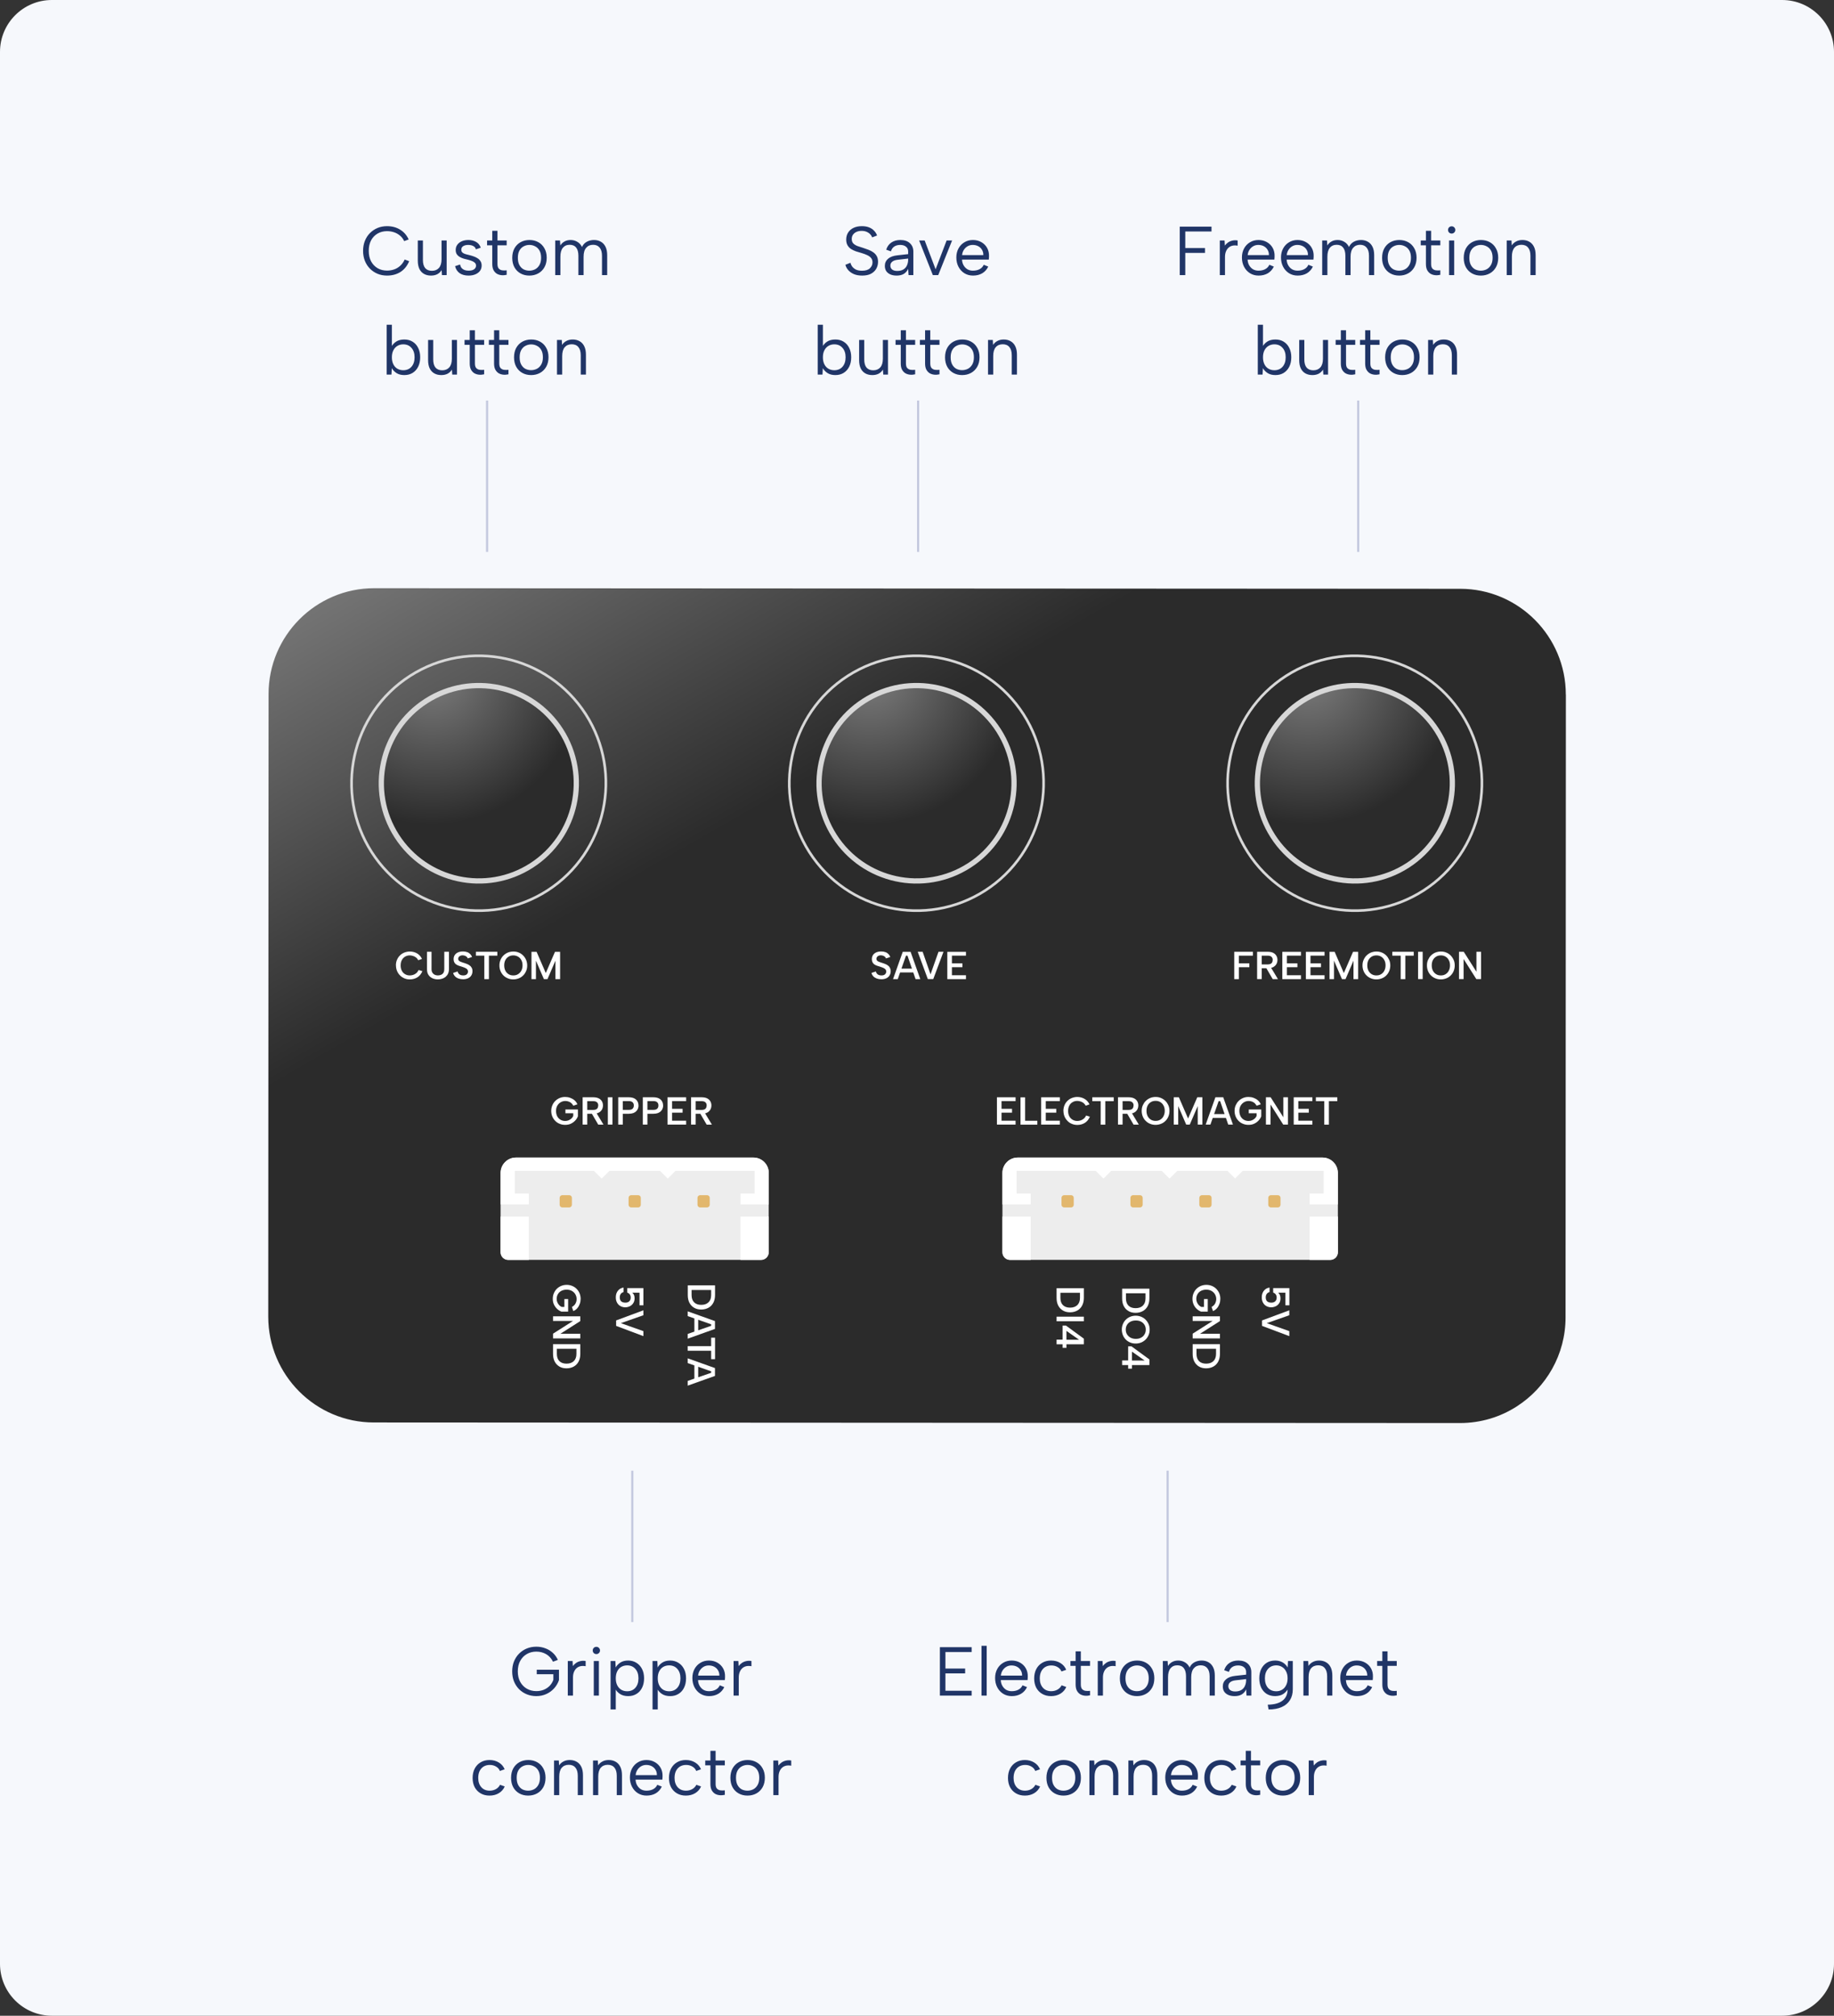 <svg xmlns="http://www.w3.org/2000/svg" width="424" height="466" viewBox="0 0 424 466" fill="none"><rect x="0" y="0" width="424" height="466" fill="#333333" stroke="none"/><path d="M0 12C0 5.373 5.373 0 12 0H412C418.627 0 424 5.373 424 12V454C424 460.627 418.627 466 412 466H12C5.373 466 0 460.627 0 454V12Z" fill="#F6F8FC"></path><path d="M362 160.578C362 147.103 351.068 136.134 337.621 136.119L86.498 135.984C73.051 135.984 62.09 146.938 62.09 160.428L62.015 304.388C62.015 317.863 72.946 328.847 86.408 328.847L337.531 328.982C342.368 328.982 346.89 327.571 350.679 325.125C357.447 320.774 361.94 313.181 361.94 304.538L362.015 160.563L362 160.578Z" fill="url(#paint0_linear_8581_120995)"></path><path d="M236.632 165.154C227.872 151.469 209.648 147.493 195.992 156.256C182.335 165.034 178.367 183.295 187.112 196.98C195.872 210.665 214.096 214.641 227.753 205.878C241.409 197.1 245.378 178.839 236.632 165.154Z" stroke="#D7D7D7" stroke-width="0.61" stroke-miterlimit="10"></path><path d="M230.867 168.876C224.158 158.387 210.187 155.326 199.72 162.064C189.253 168.786 186.198 182.786 192.922 193.275C199.645 203.763 213.601 206.824 224.069 200.087C234.536 193.365 237.591 179.365 230.867 168.876Z" fill="url(#paint1_radial_8581_120995)" stroke="#D7D7D7" stroke-width="1.21" stroke-miterlimit="10"></path><path d="M337.965 165.154C329.205 151.469 310.981 147.493 297.325 156.256C283.668 165.034 279.7 183.295 288.445 196.98C297.205 210.665 315.429 214.641 329.086 205.878C342.742 197.1 346.711 178.839 337.965 165.154Z" stroke="#D7D7D7" stroke-width="0.61" stroke-miterlimit="10"></path><path d="M332.2 168.876C325.491 158.387 311.52 155.326 301.053 162.064C290.586 168.786 287.531 182.786 294.255 193.275C300.963 203.763 314.934 206.824 325.402 200.087C335.869 193.365 338.924 179.365 332.2 168.876Z" fill="url(#paint2_radial_8581_120995)" stroke="#D7D7D7" stroke-width="1.21" stroke-miterlimit="10"></path><path d="M135.435 165.154C126.675 151.469 108.451 147.493 94.794 156.256C81.138 165.034 77.169 183.295 85.914 196.98C94.674 210.665 112.899 214.641 126.555 205.878C140.212 197.1 144.18 178.839 135.435 165.154Z" stroke="#D7D7D7" stroke-width="0.61" stroke-miterlimit="10"></path><path d="M129.67 168.876C122.961 158.387 108.99 155.326 98.523 162.064C88.056 168.786 85.001 182.786 91.724 193.275C98.448 203.763 112.404 206.824 122.871 200.087C133.339 193.365 136.393 179.365 129.67 168.876Z" fill="url(#paint3_radial_8581_120995)" stroke="#D7D7D7" stroke-width="1.21" stroke-miterlimit="10"></path><path d="M285.345 220.029H289.657V220.93H286.408V222.715H288.834V223.6H286.408V226.361H285.345V220.044V220.029Z" fill="white"></path><path d="M293.102 220.029C293.611 220.029 294.03 220.119 294.359 220.284C294.689 220.449 294.928 220.689 295.093 220.975C295.258 221.26 295.333 221.59 295.333 221.935C295.333 222.16 295.288 222.385 295.213 222.61C295.138 222.835 295.003 223.045 294.824 223.225C294.644 223.405 294.419 223.57 294.135 223.675C293.85 223.78 293.506 223.84 293.087 223.84H291.694V226.346H290.631V220.029H293.087H293.102ZM294.24 221.95C294.24 221.635 294.15 221.38 293.955 221.2C293.775 221.02 293.476 220.93 293.087 220.93H291.694V222.955H293.087C293.356 222.955 293.566 222.91 293.73 222.835C293.895 222.76 294.03 222.64 294.105 222.475C294.18 222.325 294.225 222.145 294.225 221.95H294.24ZM293.73 223.51L295.452 226.361H294.24L292.577 223.51H293.715H293.73Z" fill="white"></path><path d="M300.769 220.928H297.519V222.714H299.945V223.599H297.519V225.46H300.769V226.36H296.456V220.043H300.769V220.943V220.928Z" fill="white"></path><path d="M306.219 220.928H302.969V222.714H305.395V223.599H302.969V225.46H306.219V226.36H301.906V220.043H306.219V220.943V220.928Z" fill="white"></path><path d="M308.435 226.36H307.372V220.043H308.555L310.681 224.949L312.808 220.043H313.991V226.36H312.912V222.084L311.071 226.36H310.247L308.405 222.084V226.36H308.435Z" fill="white"></path><path d="M318.214 226.421C317.764 226.421 317.345 226.346 316.956 226.181C316.566 226.016 316.222 225.806 315.937 225.52C315.638 225.235 315.413 224.89 315.249 224.5C315.084 224.11 314.994 223.675 314.994 223.195C314.994 222.715 315.069 222.294 315.249 221.904C315.428 221.514 315.638 221.169 315.937 220.884C316.222 220.599 316.566 220.374 316.956 220.209C317.345 220.059 317.764 219.969 318.214 219.969C318.663 219.969 319.082 220.044 319.456 220.209C319.846 220.359 320.175 220.584 320.475 220.884C320.759 221.169 320.984 221.514 321.163 221.904C321.343 222.294 321.418 222.73 321.418 223.195C321.418 223.66 321.328 224.11 321.163 224.5C320.999 224.89 320.774 225.235 320.475 225.52C320.19 225.806 319.846 226.031 319.456 226.181C319.067 226.331 318.648 226.421 318.214 226.421ZM318.214 225.505C318.618 225.505 318.977 225.415 319.292 225.22C319.606 225.025 319.861 224.77 320.04 224.41C320.22 224.065 320.325 223.66 320.325 223.18C320.325 222.7 320.235 222.294 320.04 221.949C319.861 221.604 319.606 221.334 319.292 221.154C318.977 220.959 318.618 220.869 318.214 220.869C317.809 220.869 317.435 220.959 317.12 221.154C316.806 221.349 316.551 221.604 316.372 221.949C316.192 222.294 316.102 222.7 316.102 223.18C316.102 223.66 316.192 224.05 316.372 224.41C316.551 224.755 316.806 225.025 317.12 225.22C317.435 225.415 317.794 225.505 318.214 225.505Z" fill="white"></path><path d="M321.883 220.029H326.839V220.93H324.893V226.361H323.829V220.93H321.883V220.029Z" fill="white"></path><path d="M327.843 220.029H328.906V226.346H327.843V220.029Z" fill="white"></path><path d="M333.114 226.421C332.665 226.421 332.245 226.346 331.856 226.181C331.467 226.016 331.122 225.806 330.838 225.52C330.538 225.235 330.314 224.89 330.149 224.5C329.984 224.11 329.895 223.675 329.895 223.195C329.895 222.715 329.969 222.294 330.149 221.904C330.329 221.514 330.538 221.169 330.838 220.884C331.122 220.599 331.467 220.374 331.856 220.209C332.245 220.059 332.665 219.969 333.114 219.969C333.563 219.969 333.982 220.044 334.357 220.209C334.746 220.359 335.075 220.584 335.375 220.884C335.659 221.169 335.884 221.514 336.064 221.904C336.243 222.294 336.318 222.73 336.318 223.195C336.318 223.66 336.228 224.11 336.064 224.5C335.899 224.89 335.674 225.235 335.375 225.52C335.09 225.806 334.746 226.031 334.357 226.181C333.967 226.331 333.548 226.421 333.114 226.421ZM333.114 225.505C333.518 225.505 333.878 225.415 334.192 225.22C334.506 225.025 334.761 224.77 334.941 224.41C335.12 224.065 335.225 223.66 335.225 223.18C335.225 222.7 335.135 222.294 334.941 221.949C334.761 221.604 334.506 221.334 334.192 221.154C333.878 220.959 333.518 220.869 333.114 220.869C332.71 220.869 332.335 220.959 332.021 221.154C331.706 221.349 331.452 221.604 331.272 221.949C331.092 222.294 331.003 222.7 331.003 223.18C331.003 223.66 331.092 224.05 331.272 224.41C331.452 224.755 331.706 225.025 332.021 225.22C332.335 225.415 332.695 225.505 333.114 225.505Z" fill="white"></path><path d="M342.398 220.029V226.346H341.305L338.37 221.71V226.346H337.307V220.029H338.4L341.335 224.651V220.029H342.413H342.398Z" fill="white"></path><path d="M202.506 224.62C202.536 224.8 202.611 224.95 202.715 225.07C202.82 225.205 202.955 225.31 203.135 225.385C203.314 225.46 203.524 225.505 203.764 225.505C204.153 225.505 204.437 225.415 204.617 225.235C204.797 225.055 204.887 224.845 204.887 224.605C204.887 224.409 204.827 224.244 204.722 224.109C204.602 223.974 204.437 223.869 204.228 223.764C204.018 223.674 203.779 223.584 203.509 223.494C203.27 223.419 203.015 223.344 202.79 223.269C202.551 223.194 202.356 223.089 202.161 222.969C201.982 222.849 201.832 222.684 201.727 222.489C201.622 222.294 201.563 222.054 201.563 221.754C201.563 221.364 201.652 221.048 201.832 220.778C202.012 220.508 202.266 220.313 202.596 220.163C202.91 220.028 203.284 219.953 203.704 219.953C204.063 219.953 204.378 219.998 204.662 220.103C204.947 220.193 205.186 220.343 205.381 220.538C205.575 220.733 205.725 220.958 205.815 221.244L204.827 221.574C204.797 221.439 204.722 221.319 204.602 221.214C204.497 221.108 204.363 221.018 204.198 220.958C204.033 220.898 203.868 220.868 203.689 220.853C203.479 220.853 203.299 220.868 203.15 220.943C202.985 221.003 202.865 221.093 202.76 221.229C202.671 221.349 202.611 221.499 202.611 221.664C202.611 221.829 202.671 221.979 202.775 222.084C202.88 222.189 203.03 222.279 203.21 222.354C203.389 222.429 203.584 222.489 203.809 222.564C204.048 222.639 204.303 222.714 204.557 222.819C204.812 222.909 205.036 223.029 205.231 223.164C205.441 223.299 205.605 223.479 205.725 223.704C205.845 223.929 205.92 224.199 205.92 224.515C205.92 224.86 205.845 225.175 205.68 225.46C205.516 225.745 205.276 225.97 204.962 226.135C204.647 226.3 204.243 226.39 203.764 226.39C203.359 226.39 203.015 226.33 202.686 226.21C202.371 226.09 202.102 225.925 201.892 225.7C201.682 225.475 201.548 225.22 201.473 224.92L202.461 224.59L202.506 224.62Z" fill="white"></path><path d="M209.783 220.928H209.454L207.552 226.36H206.459L208.705 220.043H210.517L212.763 226.36H211.67L209.798 220.928H209.783ZM207.687 223.929H211.37V224.814H207.687V223.929Z" fill="white"></path><path d="M216.986 220.027H218.124L215.758 226.344H214.5L212.164 220.027H213.302L215.129 225.249L216.971 220.027H216.986Z" fill="white"></path><path d="M223.32 220.928H220.071V222.714H222.497V223.599H220.071V225.46H223.32V226.36H219.008V220.043H223.32V220.943V220.928Z" fill="white"></path><path d="M91.529 223.195C91.529 222.715 91.604 222.279 91.784 221.889C91.949 221.499 92.173 221.154 92.473 220.869C92.757 220.584 93.102 220.359 93.491 220.209C93.88 220.059 94.299 219.969 94.734 219.969C95.348 219.969 95.917 220.119 96.411 220.404C96.905 220.689 97.294 221.124 97.564 221.679L96.695 221.979C96.546 221.709 96.381 221.499 96.156 221.334C95.932 221.169 95.722 221.064 95.467 220.989C95.228 220.914 94.988 220.869 94.749 220.869C94.344 220.869 93.985 220.959 93.656 221.154C93.326 221.349 93.072 221.619 92.892 221.964C92.712 222.309 92.622 222.715 92.622 223.195C92.622 223.675 92.712 224.065 92.892 224.41C93.072 224.755 93.326 225.025 93.656 225.22C93.985 225.415 94.344 225.505 94.749 225.505C95.003 225.505 95.243 225.46 95.497 225.385C95.752 225.31 95.992 225.175 96.216 224.995C96.441 224.815 96.62 224.56 96.785 224.245L97.654 224.515C97.369 225.175 96.98 225.655 96.471 225.956C95.962 226.256 95.392 226.421 94.749 226.421C94.299 226.421 93.88 226.346 93.506 226.181C93.132 226.016 92.772 225.806 92.488 225.505C92.188 225.22 91.963 224.875 91.799 224.485C91.634 224.095 91.544 223.66 91.544 223.195H91.529Z" fill="white"></path><path d="M98.702 220.027H99.765V224.049C99.765 224.364 99.825 224.634 99.96 224.859C100.095 225.069 100.274 225.234 100.484 225.339C100.709 225.444 100.948 225.504 101.233 225.504C101.517 225.504 101.787 225.444 102.011 225.339C102.236 225.234 102.416 225.069 102.535 224.859C102.655 224.649 102.715 224.379 102.715 224.049V220.027H103.793V224.034C103.793 224.439 103.718 224.784 103.584 225.084C103.449 225.384 103.254 225.624 103.015 225.834C102.775 226.029 102.491 226.179 102.191 226.269C101.892 226.359 101.562 226.419 101.233 226.419C100.784 226.419 100.364 226.329 99.99 226.164C99.616 225.999 99.286 225.729 99.061 225.384C98.822 225.039 98.717 224.589 98.717 224.049V220.042L98.702 220.027Z" fill="white"></path><path d="M105.815 224.62C105.845 224.8 105.92 224.95 106.024 225.07C106.129 225.205 106.264 225.31 106.444 225.385C106.623 225.46 106.833 225.505 107.073 225.505C107.462 225.505 107.746 225.415 107.926 225.235C108.106 225.055 108.196 224.845 108.196 224.605C108.196 224.409 108.136 224.244 108.031 224.109C107.911 223.974 107.746 223.869 107.537 223.764C107.327 223.674 107.088 223.584 106.818 223.494C106.578 223.419 106.324 223.344 106.099 223.269C105.875 223.194 105.665 223.089 105.47 222.969C105.291 222.849 105.141 222.684 105.036 222.489C104.931 222.294 104.871 222.054 104.871 221.754C104.871 221.364 104.961 221.048 105.141 220.778C105.321 220.508 105.575 220.313 105.905 220.163C106.219 220.028 106.593 219.953 107.013 219.953C107.372 219.953 107.687 219.998 107.971 220.103C108.256 220.193 108.495 220.343 108.69 220.538C108.884 220.733 109.034 220.958 109.124 221.244L108.136 221.574C108.106 221.439 108.031 221.319 107.911 221.214C107.806 221.108 107.657 221.018 107.507 220.958C107.342 220.898 107.177 220.868 106.998 220.853C106.788 220.853 106.608 220.868 106.459 220.943C106.294 221.003 106.174 221.093 106.069 221.229C105.979 221.349 105.92 221.499 105.92 221.664C105.92 221.829 105.979 221.979 106.084 222.084C106.189 222.189 106.339 222.279 106.519 222.354C106.698 222.429 106.893 222.489 107.117 222.564C107.372 222.639 107.612 222.714 107.866 222.819C108.121 222.909 108.345 223.029 108.54 223.164C108.75 223.299 108.914 223.479 109.034 223.704C109.169 223.914 109.229 224.199 109.229 224.515C109.229 224.86 109.154 225.175 108.989 225.46C108.825 225.745 108.585 225.97 108.256 226.135C107.926 226.3 107.537 226.39 107.058 226.39C106.653 226.39 106.309 226.33 105.979 226.21C105.65 226.09 105.396 225.925 105.186 225.7C104.976 225.475 104.826 225.22 104.767 224.92L105.755 224.59L105.815 224.62Z" fill="white"></path><path d="M110.022 220.027H114.979V220.928H113.032V226.359H111.969V220.928H110.022V220.027Z" fill="white"></path><path d="M118.678 226.421C118.229 226.421 117.81 226.346 117.421 226.181C117.031 226.016 116.687 225.806 116.402 225.52C116.118 225.235 115.878 224.89 115.714 224.5C115.549 224.11 115.459 223.675 115.459 223.195C115.459 222.715 115.549 222.294 115.714 221.904C115.878 221.514 116.103 221.169 116.402 220.884C116.687 220.599 117.031 220.374 117.421 220.209C117.81 220.059 118.229 219.969 118.678 219.969C119.128 219.969 119.547 220.044 119.921 220.209C120.311 220.359 120.64 220.584 120.939 220.884C121.224 221.169 121.463 221.514 121.628 221.904C121.793 222.294 121.883 222.73 121.883 223.195C121.883 223.66 121.808 224.11 121.628 224.5C121.449 224.89 121.239 225.235 120.939 225.52C120.64 225.806 120.311 226.031 119.921 226.181C119.532 226.331 119.113 226.421 118.678 226.421ZM118.678 225.505C119.083 225.505 119.442 225.415 119.756 225.22C120.071 225.025 120.325 224.77 120.52 224.41C120.7 224.065 120.805 223.66 120.805 223.18C120.805 222.7 120.715 222.294 120.52 221.949C120.34 221.604 120.086 221.334 119.756 221.154C119.427 220.974 119.083 220.869 118.678 220.869C118.274 220.869 117.9 220.959 117.585 221.154C117.271 221.349 117.016 221.604 116.837 221.949C116.657 222.294 116.567 222.7 116.567 223.18C116.567 223.66 116.657 224.05 116.837 224.41C117.016 224.77 117.271 225.025 117.585 225.22C117.9 225.415 118.259 225.505 118.678 225.505Z" fill="white"></path><path d="M123.934 226.36H122.871V220.043H124.054L126.18 224.949L128.307 220.043H129.49V226.36H128.411V222.084L126.57 226.36H125.746L123.904 222.084V226.36H123.934Z" fill="white"></path><path d="M132.56 255.636C132.335 255.246 132.065 254.946 131.736 254.781C131.407 254.616 131.062 254.526 130.703 254.526C130.313 254.526 129.939 254.631 129.61 254.826C129.28 255.021 129.026 255.291 128.831 255.636C128.636 255.981 128.547 256.387 128.547 256.837C128.547 257.287 128.636 257.692 128.816 258.052C128.996 258.397 129.25 258.667 129.58 258.862C129.909 259.057 130.269 259.147 130.673 259.147C130.942 259.147 131.212 259.102 131.451 258.997C131.691 258.892 131.916 258.757 132.095 258.592C132.275 258.427 132.425 258.232 132.53 257.992V257.362H130.718V256.492H133.608V258.067C133.458 258.442 133.248 258.772 132.964 259.072C132.679 259.372 132.335 259.613 131.946 259.793C131.556 259.973 131.122 260.048 130.658 260.048C130.194 260.048 129.789 259.973 129.4 259.808C129.011 259.658 128.666 259.432 128.382 259.147C128.097 258.862 127.858 258.517 127.693 258.127C127.528 257.737 127.438 257.302 127.438 256.822C127.438 256.342 127.528 255.921 127.693 255.531C127.858 255.141 128.082 254.796 128.382 254.511C128.666 254.226 129.011 254.001 129.4 253.836C129.789 253.671 130.209 253.596 130.643 253.596C131.047 253.596 131.436 253.656 131.811 253.791C132.185 253.926 132.515 254.106 132.814 254.361C133.114 254.616 133.338 254.931 133.488 255.291L132.545 255.621L132.56 255.636Z" fill="white"></path><path d="M137.172 253.67C137.681 253.67 138.1 253.76 138.43 253.925C138.759 254.09 138.999 254.33 139.163 254.615C139.328 254.9 139.403 255.23 139.403 255.575C139.403 255.801 139.358 256.026 139.283 256.251C139.208 256.476 139.074 256.686 138.894 256.866C138.714 257.061 138.49 257.211 138.205 257.316C137.921 257.421 137.576 257.481 137.157 257.481H135.764V259.987H134.701V253.67H137.157H137.172ZM138.31 255.59C138.31 255.275 138.22 255.02 138.025 254.84C137.846 254.66 137.546 254.57 137.157 254.57H135.764V256.596H137.157C137.426 256.596 137.636 256.551 137.801 256.476C137.965 256.401 138.1 256.281 138.175 256.116C138.25 255.966 138.295 255.786 138.295 255.59H138.31ZM137.801 257.151L139.523 260.002H138.31L136.648 257.151H137.786H137.801Z" fill="white"></path><path d="M140.526 253.67H141.59V259.987H140.526V253.67Z" fill="white"></path><path d="M147.624 255.575C147.624 255.801 147.579 256.026 147.504 256.251C147.429 256.476 147.294 256.686 147.115 256.866C146.935 257.061 146.71 257.211 146.426 257.316C146.141 257.421 145.797 257.481 145.378 257.481H143.985V259.987H142.922V253.67H145.378C145.887 253.67 146.306 253.76 146.635 253.925C146.965 254.09 147.204 254.33 147.369 254.615C147.534 254.9 147.609 255.23 147.609 255.575H147.624ZM145.393 256.581C145.662 256.581 145.872 256.536 146.036 256.461C146.201 256.386 146.321 256.266 146.411 256.101C146.501 255.951 146.531 255.771 146.531 255.575C146.531 255.245 146.441 255.005 146.246 254.825C146.066 254.645 145.767 254.555 145.378 254.555H143.985V256.581H145.378H145.393Z" fill="white"></path><path d="M153.314 255.575C153.314 255.801 153.269 256.026 153.194 256.251C153.119 256.476 152.985 256.686 152.805 256.866C152.625 257.061 152.401 257.211 152.116 257.316C151.832 257.421 151.487 257.481 151.068 257.481H149.675V259.987H148.612V253.67H151.068C151.577 253.67 151.996 253.76 152.326 253.925C152.655 254.09 152.895 254.33 153.06 254.615C153.224 254.9 153.299 255.23 153.299 255.575H153.314ZM151.083 256.581C151.353 256.581 151.562 256.536 151.727 256.461C151.892 256.386 152.011 256.266 152.101 256.101C152.191 255.951 152.221 255.771 152.221 255.575C152.221 255.245 152.131 255.005 151.936 254.825C151.757 254.645 151.457 254.555 151.068 254.555H149.675V256.581H151.068H151.083Z" fill="white"></path><path d="M158.63 254.555H155.381V256.341H157.806V257.226H155.381V259.087H158.63V259.987H154.317V253.67H158.63V254.57V254.555Z" fill="white"></path><path d="M162.239 253.67C162.748 253.67 163.168 253.76 163.497 253.925C163.826 254.09 164.066 254.33 164.231 254.615C164.395 254.9 164.47 255.23 164.47 255.575C164.47 255.801 164.425 256.026 164.351 256.251C164.276 256.476 164.141 256.686 163.961 256.866C163.782 257.061 163.557 257.211 163.272 257.316C162.988 257.421 162.644 257.481 162.224 257.481H160.832V259.987H159.769V253.67H162.224H162.239ZM163.377 255.59C163.377 255.275 163.287 255.02 163.093 254.84C162.913 254.66 162.614 254.57 162.224 254.57H160.832V256.596H162.224C162.494 256.596 162.703 256.551 162.868 256.476C163.033 256.401 163.168 256.281 163.242 256.116C163.317 255.966 163.362 255.786 163.362 255.59H163.377ZM162.868 257.151L164.59 260.002H163.377L161.715 257.151H162.853H162.868Z" fill="white"></path><path d="M132.2 302.167C132.589 301.942 132.889 301.672 133.054 301.341C133.233 301.011 133.308 300.666 133.308 300.306C133.308 299.916 133.203 299.541 133.009 299.211C132.814 298.881 132.545 298.626 132.2 298.431C131.856 298.236 131.451 298.145 131.002 298.145C130.553 298.145 130.149 298.236 129.789 298.416C129.445 298.596 129.175 298.851 128.981 299.181C128.786 299.511 128.696 299.871 128.696 300.276C128.696 300.546 128.741 300.816 128.846 301.056C128.951 301.296 129.086 301.522 129.25 301.702C129.415 301.882 129.61 302.032 129.849 302.137H130.478V300.321H131.347V303.217H129.774C129.4 303.067 129.071 302.857 128.771 302.572C128.472 302.287 128.232 301.942 128.052 301.552C127.873 301.161 127.798 300.726 127.798 300.261C127.798 299.796 127.873 299.391 128.037 299.001C128.202 298.611 128.412 298.266 128.696 297.98C128.981 297.695 129.325 297.455 129.714 297.29C130.104 297.125 130.538 297.035 131.017 297.035C131.496 297.035 131.916 297.125 132.305 297.29C132.694 297.455 133.039 297.68 133.323 297.98C133.608 298.266 133.832 298.611 133.997 299.001C134.147 299.391 134.237 299.811 134.237 300.246C134.237 300.651 134.177 301.041 134.042 301.416C133.907 301.792 133.727 302.122 133.473 302.422C133.218 302.722 132.904 302.947 132.545 303.097L132.215 302.152L132.2 302.167Z" fill="white"></path><path d="M134.161 309.414H127.857V308.319L132.484 305.378H127.857V304.312H134.161V305.408L129.549 308.349H134.161V309.429V309.414Z" fill="white"></path><path d="M134.161 313.001C134.161 313.676 134.027 314.261 133.772 314.756C133.518 315.251 133.143 315.641 132.664 315.912C132.185 316.182 131.616 316.332 130.972 316.332C130.328 316.332 129.774 316.197 129.31 315.912C128.846 315.626 128.486 315.251 128.232 314.756C127.977 314.261 127.857 313.676 127.857 313.001V310.75H134.161V313.001ZM128.741 313.001C128.741 313.721 128.936 314.276 129.325 314.666C129.714 315.056 130.268 315.251 130.972 315.251C131.676 315.251 132.245 315.056 132.649 314.666C133.053 314.276 133.263 313.721 133.263 313.001V311.815H128.741V313.001Z" fill="white"></path><path d="M280.074 302.167C280.463 301.942 280.763 301.672 280.927 301.341C281.092 301.011 281.182 300.666 281.182 300.306C281.182 299.916 281.077 299.541 280.882 299.211C280.688 298.881 280.418 298.626 280.074 298.431C279.729 298.236 279.325 298.145 278.876 298.145C278.427 298.145 278.022 298.236 277.663 298.416C277.319 298.596 277.049 298.851 276.854 299.181C276.66 299.511 276.57 299.871 276.57 300.276C276.57 300.546 276.615 300.816 276.72 301.056C276.825 301.296 276.959 301.522 277.124 301.702C277.289 301.882 277.498 302.032 277.723 302.137H278.352V300.321H279.22V303.217H277.648C277.274 303.067 276.944 302.857 276.645 302.572C276.345 302.287 276.106 301.942 275.941 301.552C275.761 301.161 275.687 300.726 275.687 300.261C275.687 299.796 275.761 299.391 275.926 299.001C276.091 298.611 276.3 298.266 276.585 297.98C276.869 297.695 277.214 297.455 277.603 297.29C277.992 297.125 278.427 297.035 278.906 297.035C279.385 297.035 279.804 297.125 280.194 297.29C280.583 297.455 280.927 297.68 281.212 297.98C281.496 298.281 281.721 298.611 281.886 299.001C282.05 299.391 282.125 299.811 282.125 300.246C282.125 300.651 282.065 301.041 281.931 301.416C281.796 301.792 281.616 302.122 281.362 302.422C281.107 302.722 280.793 302.947 280.433 303.097L280.104 302.152L280.074 302.167Z" fill="white"></path><path d="M282.035 309.414H275.731V308.319L280.358 305.378H275.731V304.312H282.035V305.408L277.423 308.349H282.035V309.429V309.414Z" fill="white"></path><path d="M282.035 313.001C282.035 313.676 281.901 314.261 281.646 314.756C281.392 315.251 281.017 315.641 280.538 315.912C280.059 316.182 279.49 316.332 278.846 316.332C278.202 316.332 277.648 316.197 277.184 315.912C276.72 315.641 276.36 315.251 276.106 314.756C275.851 314.261 275.731 313.676 275.731 313.001V310.75H282.035V313.001ZM276.615 313.001C276.615 313.721 276.81 314.276 277.199 314.666C277.588 315.056 278.142 315.251 278.846 315.251C279.55 315.251 280.119 315.056 280.523 314.666C280.927 314.276 281.137 313.721 281.137 313.001V311.815H276.615V313.001Z" fill="white"></path><path d="M148.747 301.762H147.849V298.851H146.172C146.336 298.971 146.456 299.136 146.561 299.347C146.651 299.557 146.711 299.812 146.711 300.112C146.711 300.502 146.636 300.832 146.501 301.102C146.366 301.372 146.186 301.582 145.977 301.747C145.767 301.912 145.543 302.032 145.288 302.107C145.048 302.182 144.809 302.227 144.599 302.227C144.165 302.227 143.791 302.137 143.461 301.957C143.132 301.777 142.862 301.522 142.668 301.177C142.473 300.832 142.368 300.427 142.368 299.962C142.368 299.497 142.443 299.106 142.608 298.791C142.757 298.476 142.982 298.221 143.237 298.026C143.506 297.831 143.806 297.711 144.165 297.666V298.701C143.895 298.761 143.686 298.911 143.521 299.121C143.356 299.332 143.282 299.617 143.282 299.962C143.282 300.232 143.341 300.457 143.446 300.637C143.551 300.817 143.701 300.937 143.895 301.027C144.09 301.102 144.315 301.147 144.584 301.147C144.974 301.147 145.273 301.042 145.483 300.832C145.707 300.622 145.812 300.337 145.812 299.962C145.812 299.677 145.737 299.422 145.588 299.226C145.438 299.031 145.243 298.896 145.004 298.806V297.786H148.747V301.777V301.762Z" fill="white"></path><path d="M148.747 307.749V308.89L142.443 306.519V305.259L148.747 302.918V304.058L143.536 305.889L148.747 307.734V307.749Z" fill="white"></path><path d="M298.073 301.762H297.174V298.851H295.497C295.662 298.971 295.782 299.136 295.887 299.347C295.977 299.557 296.036 299.812 296.036 300.112C296.036 300.502 295.977 300.832 295.842 301.102C295.707 301.372 295.527 301.582 295.318 301.747C295.108 301.912 294.883 302.032 294.629 302.107C294.374 302.182 294.15 302.227 293.94 302.227C293.521 302.227 293.131 302.137 292.802 301.957C292.458 301.777 292.203 301.522 292.008 301.177C291.814 300.832 291.709 300.427 291.709 299.962C291.709 299.497 291.784 299.106 291.949 298.791C292.098 298.476 292.323 298.221 292.577 298.026C292.847 297.831 293.146 297.711 293.506 297.666V298.701C293.236 298.761 293.027 298.911 292.862 299.121C292.697 299.332 292.622 299.617 292.622 299.962C292.622 300.232 292.682 300.457 292.787 300.637C292.892 300.817 293.042 300.937 293.236 301.027C293.431 301.102 293.656 301.147 293.925 301.147C294.314 301.147 294.614 301.042 294.824 300.832C295.048 300.622 295.153 300.337 295.153 299.962C295.153 299.677 295.078 299.422 294.928 299.226C294.779 299.031 294.584 298.896 294.344 298.806V297.786H298.088V301.777L298.073 301.762Z" fill="white"></path><path d="M298.073 307.749V308.89L291.769 306.519V305.259L298.073 302.918V304.058L292.862 305.889L298.073 307.734V307.749Z" fill="white"></path><path d="M165.309 299.407C165.309 300.082 165.174 300.667 164.92 301.162C164.665 301.658 164.291 302.048 163.811 302.318C163.332 302.588 162.763 302.738 162.119 302.738C161.476 302.738 160.922 302.603 160.457 302.318C159.993 302.048 159.634 301.658 159.379 301.162C159.125 300.667 159.005 300.082 159.005 299.407V297.156H165.309V299.407ZM159.888 299.407C159.888 300.127 160.083 300.682 160.472 301.072C160.862 301.463 161.416 301.658 162.119 301.658C162.823 301.658 163.392 301.463 163.797 301.072C164.201 300.682 164.41 300.127 164.41 299.407V298.222H159.888V299.407Z" fill="white"></path><path d="M164.411 306.489V306.159L158.99 304.254V303.158L165.294 305.409V307.224L158.99 309.475V308.38L164.411 306.504V306.489ZM161.416 304.389V308.08H160.533V304.389H161.416Z" fill="white"></path><path d="M165.309 309.25V314.216H164.411V312.266H158.99V311.201H164.411V309.25H165.309Z" fill="white"></path><path d="M164.411 317.352V317.022L158.99 315.117V314.021L165.294 316.272V318.088L158.99 320.338V319.243L164.411 317.367V317.352ZM161.416 315.252V318.943H160.533V315.252H161.416Z" fill="white"></path><path d="M250.574 300.051C250.574 300.727 250.439 301.312 250.184 301.807C249.93 302.302 249.555 302.692 249.076 302.962C248.597 303.232 248.028 303.382 247.384 303.382C246.74 303.382 246.186 303.247 245.722 302.962C245.258 302.692 244.898 302.302 244.644 301.807C244.389 301.312 244.27 300.727 244.27 300.051V297.801H250.574V300.051ZM245.153 300.051C245.153 300.772 245.348 301.327 245.737 301.717C246.126 302.107 246.68 302.302 247.384 302.302C248.088 302.302 248.657 302.107 249.061 301.717C249.465 301.327 249.675 300.772 249.675 300.051V298.866H245.153V300.051Z" fill="white"></path><path d="M250.574 304.389V305.454H244.27V304.389H250.574Z" fill="white"></path><path d="M245.662 309.699V306.443H246.426L250.574 309.474V310.78H246.546V311.605H245.662V310.78H244.27V309.699H245.662ZM246.546 309.729H249.48L246.546 307.674V309.729Z" fill="white"></path><path d="M265.729 300.173C265.729 300.848 265.594 301.433 265.339 301.928C265.085 302.423 264.711 302.813 264.231 303.083C263.752 303.354 263.198 303.504 262.539 303.504C261.881 303.504 261.341 303.369 260.877 303.083C260.413 302.813 260.054 302.423 259.799 301.928C259.545 301.433 259.425 300.848 259.425 300.173V297.922H265.729V300.173ZM260.308 300.173C260.308 300.893 260.503 301.448 260.892 301.838C261.282 302.228 261.836 302.423 262.539 302.423C263.243 302.423 263.812 302.228 264.216 301.838C264.621 301.448 264.83 300.893 264.83 300.173V298.987H260.308V300.173Z" fill="white"></path><path d="M259.35 307.39C259.35 306.94 259.424 306.52 259.589 306.13C259.754 305.74 259.964 305.394 260.248 305.109C260.533 304.824 260.877 304.584 261.266 304.419C261.656 304.254 262.09 304.164 262.569 304.164C263.048 304.164 263.467 304.254 263.857 304.419C264.246 304.584 264.59 304.809 264.875 305.109C265.159 305.409 265.384 305.74 265.549 306.13C265.713 306.52 265.788 306.94 265.788 307.39C265.788 307.84 265.713 308.26 265.549 308.635C265.384 309.011 265.174 309.356 264.875 309.656C264.59 309.941 264.246 310.181 263.857 310.346C263.467 310.511 263.033 310.601 262.569 310.601C262.105 310.601 261.656 310.526 261.266 310.346C260.877 310.181 260.533 309.956 260.248 309.656C259.964 309.356 259.739 309.026 259.589 308.635C259.439 308.245 259.35 307.825 259.35 307.39ZM260.263 307.39C260.263 307.795 260.353 308.155 260.548 308.47C260.742 308.785 261.012 309.041 261.356 309.236C261.7 309.416 262.105 309.521 262.584 309.521C263.063 309.521 263.467 309.431 263.812 309.236C264.156 309.056 264.426 308.8 264.605 308.47C264.8 308.155 264.89 307.795 264.89 307.39C264.89 306.985 264.8 306.61 264.605 306.295C264.411 305.98 264.156 305.725 263.812 305.544C263.467 305.364 263.063 305.274 262.584 305.274C262.105 305.274 261.715 305.364 261.356 305.544C260.997 305.725 260.742 305.98 260.548 306.295C260.353 306.61 260.263 306.97 260.263 307.39Z" fill="white"></path><path d="M260.817 314.502V311.246H261.581L265.729 314.277V315.582H261.701V316.408H260.817V315.582H259.425V314.502H260.817ZM261.701 314.532H264.636L261.701 312.476V314.532Z" fill="white"></path><path d="M234.791 254.555H231.542V256.341H233.967V257.226H231.542V259.087H234.791V259.987H230.479V253.67H234.791V254.57V254.555Z" fill="white"></path><path d="M236.993 253.67V259.102H239.823V260.002H235.93V253.685H236.993V253.67Z" fill="white"></path><path d="M245.019 254.555H241.769V256.341H244.195V257.226H241.769V259.087H245.019V259.987H240.706V253.67H245.019V254.57V254.555Z" fill="white"></path><path d="M245.843 256.822C245.843 256.342 245.933 255.906 246.097 255.516C246.262 255.126 246.487 254.781 246.786 254.496C247.086 254.211 247.415 253.986 247.804 253.836C248.194 253.686 248.613 253.596 249.047 253.596C249.661 253.596 250.23 253.746 250.724 254.031C251.218 254.316 251.608 254.751 251.877 255.306L251.009 255.621C250.859 255.351 250.679 255.141 250.47 254.976C250.26 254.811 250.035 254.706 249.781 254.631C249.541 254.556 249.302 254.511 249.062 254.511C248.658 254.511 248.298 254.601 247.969 254.796C247.64 254.991 247.385 255.246 247.205 255.606C247.026 255.951 246.936 256.357 246.936 256.837C246.936 257.317 247.026 257.707 247.205 258.052C247.385 258.397 247.64 258.667 247.969 258.862C248.298 259.057 248.658 259.147 249.062 259.147C249.302 259.147 249.556 259.102 249.811 259.027C250.065 258.952 250.305 258.817 250.53 258.637C250.754 258.457 250.949 258.202 251.099 257.887L251.967 258.157C251.683 258.817 251.293 259.297 250.784 259.598C250.275 259.913 249.706 260.063 249.062 260.063C248.613 260.063 248.209 259.988 247.819 259.823C247.43 259.673 247.086 259.447 246.801 259.147C246.517 258.862 246.277 258.517 246.112 258.127C245.948 257.737 245.858 257.302 245.858 256.837L245.843 256.822Z" fill="white"></path><path d="M252.521 253.67H257.478V254.57H255.531V260.002H254.468V254.57H252.521V253.67Z" fill="white"></path><path d="M260.936 253.67C261.446 253.67 261.865 253.76 262.194 253.925C262.524 254.09 262.763 254.33 262.928 254.615C263.093 254.9 263.168 255.23 263.168 255.575C263.168 255.801 263.123 256.026 263.048 256.251C262.973 256.476 262.838 256.686 262.658 256.866C262.479 257.061 262.254 257.211 261.97 257.316C261.685 257.421 261.341 257.481 260.922 257.481H259.529V259.987H258.466V253.67H260.922H260.936ZM262.075 255.59C262.075 255.275 261.985 255.02 261.79 254.84C261.61 254.66 261.311 254.57 260.922 254.57H259.529V256.596H260.922C261.191 256.596 261.401 256.551 261.565 256.476C261.73 256.401 261.865 256.281 261.94 256.116C262.015 255.966 262.06 255.786 262.06 255.59H262.075ZM261.565 257.151L263.287 260.002H262.075L260.412 257.151H261.55H261.565Z" fill="white"></path><path d="M267.166 260.048C266.716 260.048 266.297 259.973 265.908 259.808C265.519 259.658 265.174 259.432 264.89 259.147C264.59 258.862 264.366 258.517 264.201 258.127C264.036 257.737 263.946 257.302 263.946 256.822C263.946 256.342 264.021 255.921 264.201 255.531C264.381 255.141 264.59 254.796 264.89 254.511C265.174 254.226 265.519 254.001 265.908 253.836C266.297 253.671 266.716 253.596 267.166 253.596C267.615 253.596 268.034 253.671 268.408 253.836C268.783 254.001 269.127 254.211 269.427 254.511C269.711 254.796 269.936 255.141 270.115 255.531C270.295 255.921 270.37 256.357 270.37 256.822C270.37 257.287 270.28 257.737 270.115 258.127C269.951 258.517 269.726 258.862 269.427 259.147C269.142 259.432 268.798 259.658 268.408 259.808C268.019 259.958 267.6 260.048 267.166 260.048ZM267.166 259.132C267.57 259.132 267.929 259.042 268.244 258.847C268.558 258.652 268.813 258.397 268.992 258.037C269.172 257.692 269.277 257.287 269.277 256.807C269.277 256.327 269.187 255.921 268.992 255.576C268.813 255.231 268.558 254.961 268.244 254.781C267.929 254.586 267.57 254.496 267.166 254.496C266.761 254.496 266.387 254.586 266.073 254.781C265.758 254.976 265.504 255.231 265.324 255.576C265.144 255.921 265.054 256.327 265.054 256.807C265.054 257.287 265.144 257.677 265.324 258.037C265.504 258.382 265.758 258.652 266.073 258.847C266.387 259.042 266.746 259.132 267.166 259.132Z" fill="white"></path><path d="M272.423 259.987H271.359V253.67H272.542L274.669 258.576L276.795 253.67H277.978V259.987H276.9V255.711L275.058 259.987H274.234L272.393 255.711V259.987H272.423Z" fill="white"></path><path d="M282.065 254.555H281.736L279.834 259.987H278.741L280.987 253.67H282.799L285.045 259.987H283.952L282.08 254.555H282.065ZM279.969 257.556H283.653V258.441H279.969V257.556Z" fill="white"></path><path d="M290.526 255.636C290.301 255.246 290.032 254.946 289.702 254.781C289.373 254.616 289.029 254.526 288.669 254.526C288.28 254.526 287.906 254.631 287.591 254.826C287.262 255.021 287.007 255.291 286.812 255.636C286.618 255.981 286.528 256.387 286.528 256.837C286.528 257.287 286.618 257.692 286.798 258.052C286.977 258.397 287.232 258.667 287.561 258.862C287.891 259.057 288.25 259.147 288.654 259.147C288.924 259.147 289.193 259.102 289.433 258.997C289.687 258.892 289.897 258.757 290.077 258.592C290.256 258.427 290.406 258.232 290.511 257.992V257.362H288.699V256.492H291.589V258.067C291.439 258.442 291.23 258.772 290.945 259.072C290.661 259.372 290.316 259.613 289.927 259.793C289.538 259.973 289.103 260.048 288.639 260.048C288.175 260.048 287.771 259.973 287.381 259.808C286.992 259.658 286.648 259.432 286.363 259.147C286.064 258.862 285.839 258.517 285.674 258.127C285.51 257.737 285.42 257.302 285.42 256.822C285.42 256.342 285.495 255.921 285.674 255.531C285.854 255.141 286.064 254.796 286.363 254.511C286.648 254.226 286.992 254.001 287.381 253.836C287.771 253.671 288.19 253.596 288.624 253.596C289.029 253.596 289.418 253.656 289.792 253.791C290.167 253.926 290.496 254.106 290.796 254.361C291.095 254.616 291.32 254.931 291.469 255.291L290.526 255.621V255.636Z" fill="white"></path><path d="M297.759 253.67V259.987H296.666L293.731 255.35V259.987H292.668V253.67H293.761L296.696 258.291V253.67H297.774H297.759Z" fill="white"></path><path d="M303.404 254.555H300.155V256.341H302.581V257.226H300.155V259.087H303.404V259.987H299.092V253.67H303.404V254.57V254.555Z" fill="white"></path><path d="M304.213 253.67H309.169V254.57H307.223V260.002H306.159V254.57H304.213V253.67Z" fill="white"></path><path d="M119.263 267.609H174.174C176.121 267.609 177.708 269.2 177.708 271.151V289.487C177.708 290.462 176.915 291.258 175.941 291.258H117.496C116.522 291.258 115.729 290.462 115.729 289.487V271.151C115.729 269.2 117.316 267.609 119.263 267.609Z" fill="#EDEDED"></path><path d="M122.257 281.25H115.729V289.502C115.729 290.478 116.522 291.273 117.495 291.273H122.257V281.25Z" fill="white"></path><path d="M171.194 281.25V291.273H175.956C176.929 291.273 177.723 290.478 177.723 289.502V281.25H171.194Z" fill="white"></path><path d="M174.189 267.609H119.277C117.33 267.609 115.743 269.2 115.743 271.151V278.428H122.272V275.922H119.023V270.67H137.307L139.103 272.471L140.9 270.67H152.581L154.377 272.471L156.174 270.67H174.458V275.922H171.209V278.428H177.738V271.151C177.738 269.2 176.15 267.609 174.204 267.609H174.189Z" fill="white"></path><path d="M131.601 276.299H129.999C129.66 276.299 129.385 276.574 129.385 276.914V278.519C129.385 278.859 129.66 279.135 129.999 279.135H131.601C131.94 279.135 132.215 278.859 132.215 278.519V276.914C132.215 276.574 131.94 276.299 131.601 276.299Z" fill="#E2B76D"></path><path d="M147.534 276.299H145.932C145.593 276.299 145.318 276.574 145.318 276.914V278.519C145.318 278.859 145.593 279.135 145.932 279.135H147.534C147.874 279.135 148.148 278.859 148.148 278.519V276.914C148.148 276.574 147.874 276.299 147.534 276.299Z" fill="#E2B76D"></path><path d="M163.467 276.299H161.865C161.526 276.299 161.251 276.574 161.251 276.914V278.519C161.251 278.859 161.526 279.135 161.865 279.135H163.467C163.806 279.135 164.081 278.859 164.081 278.519V276.914C164.081 276.574 163.806 276.299 163.467 276.299Z" fill="#E2B76D"></path><path d="M235.285 267.609H305.77C307.717 267.609 309.304 269.2 309.304 271.151V289.487C309.304 290.462 308.51 291.258 307.537 291.258H233.518C232.545 291.258 231.751 290.462 231.751 289.487V271.151C231.751 269.2 233.338 267.609 235.285 267.609Z" fill="#EDEDED"></path><path d="M238.28 281.25H231.751V289.502C231.751 290.478 232.545 291.273 233.518 291.273H238.28V281.25Z" fill="white"></path><path d="M302.775 281.25V291.273H307.537C308.51 291.273 309.304 290.478 309.304 289.502V281.25H302.775Z" fill="white"></path><path d="M247.624 276.299H246.022C245.683 276.299 245.408 276.574 245.408 276.914V278.519C245.408 278.859 245.683 279.135 246.022 279.135H247.624C247.963 279.135 248.238 278.859 248.238 278.519V276.914C248.238 276.574 247.963 276.299 247.624 276.299Z" fill="#E2B76D"></path><path d="M263.557 276.299H261.955C261.616 276.299 261.341 276.574 261.341 276.914V278.519C261.341 278.859 261.616 279.135 261.955 279.135H263.557C263.896 279.135 264.171 278.859 264.171 278.519V276.914C264.171 276.574 263.896 276.299 263.557 276.299Z" fill="#E2B76D"></path><path d="M279.49 276.299H277.887C277.548 276.299 277.273 276.574 277.273 276.914V278.519C277.273 278.859 277.548 279.135 277.887 279.135H279.49C279.829 279.135 280.103 278.859 280.103 278.519V276.914C280.103 276.574 279.829 276.299 279.49 276.299Z" fill="#E2B76D"></path><path d="M295.423 276.299H293.821C293.482 276.299 293.207 276.574 293.207 276.914V278.519C293.207 278.859 293.482 279.135 293.821 279.135H295.423C295.762 279.135 296.037 278.859 296.037 278.519V276.914C296.037 276.574 295.762 276.299 295.423 276.299Z" fill="#E2B76D"></path><path d="M305.77 267.609H235.285C233.338 267.609 231.751 269.2 231.751 271.151V278.428H238.28V275.922H235.03V270.67H253.314L255.111 272.471L256.908 270.67H268.588L270.385 272.471L272.182 270.67H283.773L285.54 272.441L287.307 270.67H306.01V275.922H302.76V278.428H309.289V271.151C309.289 269.2 307.702 267.609 305.755 267.609H305.77Z" fill="white"></path><path d="M83.94 57.998C83.94 57.155 84.079 56.387 84.356 55.694C84.633 54.99 85.023 54.387 85.524 53.886C86.036 53.374 86.623 52.979 87.284 52.702C87.956 52.424 88.687 52.286 89.476 52.286C90.628 52.286 91.636 52.552 92.5 53.086C93.375 53.619 94.036 54.376 94.484 55.358L93.444 55.742C93.199 55.219 92.873 54.792 92.468 54.462C92.063 54.12 91.604 53.864 91.092 53.694C90.58 53.523 90.041 53.438 89.476 53.438C88.676 53.438 87.956 53.619 87.316 53.982C86.676 54.344 86.169 54.867 85.796 55.55C85.433 56.232 85.252 57.048 85.252 57.998C85.252 58.936 85.433 59.747 85.796 60.43C86.169 61.112 86.676 61.64 87.316 62.014C87.956 62.376 88.676 62.558 89.476 62.558C90.052 62.558 90.601 62.467 91.124 62.286C91.647 62.104 92.116 61.822 92.532 61.438C92.959 61.054 93.3 60.574 93.556 59.998L94.596 60.382C94.137 61.48 93.465 62.312 92.58 62.878C91.695 63.432 90.66 63.71 89.476 63.71C88.687 63.71 87.956 63.571 87.284 63.294C86.623 63.016 86.036 62.622 85.524 62.11C85.023 61.598 84.633 60.995 84.356 60.302C84.079 59.598 83.94 58.83 83.94 57.998ZM103.262 63.598H102.174L102.094 62.446C101.849 62.851 101.518 63.166 101.102 63.39C100.686 63.603 100.201 63.71 99.646 63.71C99.028 63.71 98.489 63.582 98.03 63.326C97.572 63.07 97.214 62.686 96.958 62.174C96.713 61.662 96.59 61.016 96.59 60.238V55.598H97.774V60.11C97.774 60.931 97.95 61.555 98.302 61.982C98.665 62.398 99.182 62.606 99.854 62.606C100.537 62.606 101.076 62.387 101.47 61.95C101.876 61.502 102.078 60.83 102.078 59.934V55.598H103.262V63.598ZM106.359 61.15C106.423 61.47 106.54 61.736 106.711 61.95C106.881 62.152 107.1 62.307 107.367 62.414C107.644 62.52 107.964 62.574 108.327 62.574C108.892 62.574 109.319 62.467 109.607 62.254C109.905 62.03 110.055 61.752 110.055 61.422C110.055 61.144 109.964 60.92 109.783 60.75C109.612 60.579 109.383 60.44 109.095 60.334C108.807 60.216 108.487 60.115 108.135 60.03C107.857 59.966 107.559 59.891 107.239 59.806C106.919 59.71 106.615 59.582 106.327 59.422C106.039 59.262 105.804 59.054 105.623 58.798C105.441 58.542 105.351 58.206 105.351 57.79C105.351 57.331 105.473 56.931 105.719 56.59C105.975 56.238 106.321 55.966 106.759 55.774C107.207 55.582 107.719 55.486 108.295 55.486C108.956 55.486 109.543 55.63 110.055 55.918C110.577 56.206 110.94 56.654 111.143 57.262L110.023 57.646C109.948 57.368 109.809 57.155 109.607 57.006C109.415 56.856 109.196 56.755 108.951 56.702C108.716 56.648 108.481 56.622 108.247 56.622C107.767 56.622 107.377 56.718 107.079 56.91C106.791 57.091 106.647 57.368 106.647 57.742C106.647 57.944 106.695 58.115 106.791 58.254C106.887 58.382 107.02 58.488 107.191 58.574C107.361 58.659 107.564 58.734 107.799 58.798C108.033 58.851 108.289 58.915 108.567 58.99C108.876 59.064 109.191 59.16 109.511 59.278C109.831 59.384 110.129 59.528 110.407 59.71C110.684 59.88 110.908 60.104 111.079 60.382C111.26 60.648 111.351 60.984 111.351 61.39C111.351 61.859 111.223 62.27 110.967 62.622C110.711 62.963 110.353 63.23 109.895 63.422C109.447 63.614 108.924 63.71 108.327 63.71C107.505 63.71 106.823 63.528 106.279 63.166C105.745 62.792 105.388 62.248 105.207 61.534L106.359 61.15ZM113.808 55.598V53.358H115.008V55.598H117.136V56.718H115.008V61.022C115.008 61.512 115.11 61.87 115.312 62.094C115.526 62.318 115.792 62.451 116.112 62.494C116.443 62.536 116.784 62.536 117.136 62.494V63.534C116.72 63.63 116.31 63.656 115.904 63.614C115.51 63.571 115.152 63.454 114.832 63.262C114.523 63.059 114.272 62.776 114.08 62.414C113.899 62.051 113.808 61.587 113.808 61.022V56.718H112.608V55.598H113.808ZM122.377 63.71C121.62 63.71 120.943 63.544 120.345 63.214C119.748 62.883 119.279 62.414 118.937 61.806C118.596 61.187 118.425 60.456 118.425 59.614C118.425 58.76 118.596 58.024 118.937 57.406C119.289 56.787 119.764 56.312 120.361 55.982C120.969 55.651 121.652 55.486 122.409 55.486C123.167 55.486 123.844 55.651 124.441 55.982C125.049 56.312 125.524 56.787 125.865 57.406C126.217 58.014 126.393 58.739 126.393 59.582C126.393 60.435 126.217 61.171 125.865 61.79C125.513 62.408 125.033 62.883 124.425 63.214C123.817 63.544 123.135 63.71 122.377 63.71ZM122.361 62.574C122.831 62.574 123.273 62.472 123.689 62.27C124.105 62.056 124.441 61.731 124.697 61.294C124.964 60.846 125.097 60.28 125.097 59.598C125.097 58.904 124.969 58.339 124.713 57.902C124.457 57.464 124.121 57.144 123.705 56.942C123.3 56.728 122.863 56.622 122.393 56.622C121.924 56.622 121.487 56.728 121.081 56.942C120.676 57.144 120.345 57.47 120.089 57.918C119.844 58.355 119.721 58.915 119.721 59.598C119.721 60.291 119.844 60.856 120.089 61.294C120.335 61.731 120.655 62.056 121.049 62.27C121.455 62.472 121.892 62.574 122.361 62.574ZM128.359 55.598H129.463L129.543 56.75C129.778 56.366 130.092 56.062 130.487 55.838C130.892 55.603 131.372 55.486 131.927 55.486C132.492 55.486 133.004 55.624 133.463 55.902C133.932 56.168 134.295 56.568 134.551 57.102C134.796 56.558 135.17 56.152 135.671 55.886C136.172 55.619 136.727 55.486 137.335 55.486C137.932 55.486 138.46 55.619 138.919 55.886C139.378 56.142 139.735 56.531 139.991 57.054C140.247 57.566 140.375 58.211 140.375 58.99V63.598H139.175V59.134C139.175 58.302 138.994 57.672 138.631 57.246C138.279 56.808 137.772 56.59 137.111 56.59C136.439 56.59 135.906 56.824 135.511 57.294C135.116 57.752 134.919 58.435 134.919 59.342V63.598H133.719V59.134C133.719 58.302 133.548 57.672 133.207 57.246C132.866 56.808 132.364 56.59 131.703 56.59C131.031 56.59 130.503 56.824 130.119 57.294C129.746 57.752 129.559 58.435 129.559 59.342V63.598H128.359V55.598ZM90.47 80.214C90.705 79.723 91.073 79.312 91.574 78.982C92.075 78.651 92.71 78.486 93.478 78.486C94.214 78.486 94.854 78.656 95.398 78.998C95.953 79.339 96.379 79.819 96.678 80.438C96.987 81.046 97.142 81.766 97.142 82.598C97.142 83.43 96.987 84.155 96.678 84.774C96.369 85.392 95.937 85.872 95.382 86.214C94.838 86.544 94.203 86.71 93.478 86.71C92.753 86.71 92.15 86.555 91.67 86.246C91.19 85.936 90.827 85.558 90.582 85.11L90.502 86.598H89.398V75.078H90.598V80.23L90.47 80.214ZM95.846 82.598C95.846 81.68 95.606 80.955 95.126 80.422C94.657 79.878 94.022 79.606 93.222 79.606C92.721 79.606 92.267 79.728 91.862 79.974C91.467 80.208 91.158 80.55 90.934 80.998C90.71 81.435 90.598 81.968 90.598 82.598C90.598 83.227 90.71 83.766 90.934 84.214C91.158 84.662 91.467 85.003 91.862 85.238C92.267 85.472 92.721 85.59 93.222 85.59C94.022 85.59 94.657 85.323 95.126 84.79C95.606 84.246 95.846 83.515 95.846 82.598ZM105.645 86.598H104.557L104.477 85.446C104.232 85.851 103.901 86.166 103.485 86.39C103.069 86.603 102.584 86.71 102.029 86.71C101.41 86.71 100.872 86.582 100.413 86.326C99.954 86.07 99.597 85.686 99.341 85.174C99.096 84.662 98.973 84.016 98.973 83.238V78.598H100.157V83.11C100.157 83.931 100.333 84.555 100.685 84.982C101.048 85.398 101.565 85.606 102.237 85.606C102.92 85.606 103.458 85.387 103.853 84.95C104.258 84.502 104.461 83.83 104.461 82.934V78.598H105.645V86.598ZM108.598 78.598V76.358H109.798V78.598H111.926V79.718H109.798V84.022C109.798 84.512 109.899 84.87 110.102 85.094C110.315 85.318 110.582 85.451 110.902 85.494C111.232 85.536 111.574 85.536 111.926 85.494V86.534C111.51 86.63 111.099 86.656 110.694 86.614C110.299 86.571 109.942 86.454 109.622 86.262C109.312 86.059 109.062 85.776 108.87 85.414C108.688 85.051 108.598 84.587 108.598 84.022V79.718H107.398V78.598H108.598ZM114.223 78.598V76.358H115.423V78.598H117.551V79.718H115.423V84.022C115.423 84.512 115.524 84.87 115.727 85.094C115.94 85.318 116.207 85.451 116.527 85.494C116.857 85.536 117.199 85.536 117.551 85.494V86.534C117.135 86.63 116.724 86.656 116.319 86.614C115.924 86.571 115.567 86.454 115.247 86.262C114.937 86.059 114.687 85.776 114.495 85.414C114.313 85.051 114.223 84.587 114.223 84.022V79.718H113.023V78.598H114.223ZM122.792 86.71C122.034 86.71 121.357 86.544 120.76 86.214C120.162 85.883 119.693 85.414 119.352 84.806C119.01 84.187 118.84 83.456 118.84 82.614C118.84 81.76 119.01 81.024 119.352 80.406C119.704 79.787 120.178 79.312 120.776 78.982C121.384 78.651 122.066 78.486 122.824 78.486C123.581 78.486 124.258 78.651 124.856 78.982C125.464 79.312 125.938 79.787 126.28 80.406C126.632 81.014 126.808 81.739 126.808 82.582C126.808 83.435 126.632 84.171 126.28 84.79C125.928 85.408 125.448 85.883 124.84 86.214C124.232 86.544 123.549 86.71 122.792 86.71ZM122.776 85.574C123.245 85.574 123.688 85.472 124.104 85.27C124.52 85.056 124.856 84.731 125.112 84.294C125.378 83.846 125.512 83.28 125.512 82.598C125.512 81.904 125.384 81.339 125.128 80.902C124.872 80.464 124.536 80.144 124.12 79.942C123.714 79.728 123.277 79.622 122.808 79.622C122.338 79.622 121.901 79.728 121.496 79.942C121.09 80.144 120.76 80.47 120.504 80.918C120.258 81.355 120.136 81.915 120.136 82.598C120.136 83.291 120.258 83.856 120.504 84.294C120.749 84.731 121.069 85.056 121.464 85.27C121.869 85.472 122.306 85.574 122.776 85.574ZM128.773 78.598H129.877L129.941 79.734C130.197 79.339 130.533 79.035 130.949 78.822C131.365 78.598 131.85 78.486 132.405 78.486C133.013 78.486 133.546 78.619 134.005 78.886C134.464 79.142 134.821 79.531 135.077 80.054C135.333 80.566 135.461 81.211 135.461 81.99V86.598H134.261V82.134C134.261 81.302 134.08 80.672 133.717 80.246C133.365 79.808 132.853 79.59 132.181 79.59C131.488 79.59 130.944 79.819 130.549 80.278C130.165 80.736 129.973 81.414 129.973 82.31V86.598H128.773V78.598Z" fill="#203567"></path><line x1="112.611" y1="92.598" x2="112.611" y2="127.598" stroke="#C4C9DF" stroke-width="0.5"></line><line x1="146.177" y1="339.996" x2="146.177" y2="374.996" stroke="#C4C9DF" stroke-width="0.5"></line><path d="M127.852 384.156C127.446 383.356 126.908 382.769 126.236 382.396C125.564 382.012 124.817 381.82 123.996 381.82C123.185 381.82 122.454 382.007 121.804 382.38C121.153 382.753 120.641 383.281 120.268 383.964C119.894 384.647 119.708 385.457 119.708 386.396C119.708 387.324 119.894 388.129 120.268 388.812C120.641 389.495 121.153 390.023 121.804 390.396C122.454 390.769 123.185 390.956 123.996 390.956C124.604 390.956 125.169 390.855 125.692 390.652C126.214 390.439 126.668 390.14 127.052 389.756C127.436 389.361 127.729 388.892 127.932 388.348V387.052H124.092V386.012H129.228V388.412C128.982 389.127 128.609 389.761 128.108 390.316C127.606 390.871 127.004 391.308 126.3 391.628C125.596 391.948 124.828 392.108 123.996 392.108C123.206 392.108 122.47 391.969 121.788 391.692C121.116 391.415 120.524 391.025 120.012 390.524C119.51 390.012 119.116 389.409 118.828 388.716C118.55 388.012 118.412 387.239 118.412 386.396C118.412 385.553 118.55 384.785 118.828 384.092C119.116 383.388 119.51 382.785 120.012 382.284C120.524 381.772 121.116 381.377 121.788 381.1C122.47 380.823 123.206 380.684 123.996 380.684C124.732 380.684 125.42 380.807 126.06 381.052C126.71 381.287 127.286 381.633 127.788 382.092C128.289 382.54 128.684 383.089 128.972 383.74L127.852 384.156ZM131.268 383.996H132.372L132.436 385.164C132.649 384.876 132.905 384.631 133.204 384.428C133.513 384.225 133.849 384.087 134.212 384.012C134.585 383.927 134.98 383.921 135.396 383.996V385.196C134.948 385.111 134.543 385.111 134.18 385.196C133.828 385.281 133.524 385.441 133.268 385.676C133.012 385.911 132.815 386.209 132.676 386.572C132.537 386.924 132.468 387.335 132.468 387.804V391.996H131.268V383.996ZM137.274 383.996H138.458V391.996H137.274V383.996ZM137.882 382.396C137.636 382.396 137.434 382.316 137.274 382.156C137.114 381.996 137.034 381.799 137.034 381.564C137.034 381.319 137.114 381.116 137.274 380.956C137.434 380.796 137.636 380.716 137.882 380.716C138.106 380.716 138.298 380.796 138.458 380.956C138.628 381.116 138.714 381.319 138.714 381.564C138.714 381.799 138.628 381.996 138.458 382.156C138.298 382.316 138.106 382.396 137.882 382.396ZM142.231 390.38L142.359 390.364V395.196H141.159V383.996H142.263L142.343 385.484C142.588 385.036 142.951 384.657 143.431 384.348C143.911 384.039 144.513 383.884 145.239 383.884C145.932 383.884 146.556 384.055 147.111 384.396C147.665 384.727 148.103 385.201 148.423 385.82C148.743 386.428 148.903 387.153 148.903 387.996C148.903 388.828 148.748 389.553 148.439 390.172C148.14 390.78 147.713 391.255 147.159 391.596C146.615 391.937 145.975 392.108 145.239 392.108C144.471 392.108 143.836 391.943 143.335 391.612C142.833 391.281 142.465 390.871 142.231 390.38ZM147.607 387.996C147.607 387.079 147.367 386.353 146.887 385.82C146.417 385.276 145.783 385.004 144.983 385.004C144.481 385.004 144.028 385.121 143.623 385.356C143.228 385.591 142.919 385.932 142.695 386.38C142.471 386.828 142.359 387.367 142.359 387.996C142.359 388.615 142.471 389.148 142.695 389.596C142.919 390.044 143.228 390.391 143.623 390.636C144.028 390.871 144.481 390.988 144.983 390.988C145.783 390.988 146.417 390.721 146.887 390.188C147.367 389.644 147.607 388.913 147.607 387.996ZM151.934 390.38L152.062 390.364V395.196H150.862V383.996H151.966L152.046 385.484C152.291 385.036 152.654 384.657 153.134 384.348C153.614 384.039 154.217 383.884 154.942 383.884C155.635 383.884 156.259 384.055 156.814 384.396C157.369 384.727 157.806 385.201 158.126 385.82C158.446 386.428 158.606 387.153 158.606 387.996C158.606 388.828 158.451 389.553 158.142 390.172C157.843 390.78 157.417 391.255 156.862 391.596C156.318 391.937 155.678 392.108 154.942 392.108C154.174 392.108 153.539 391.943 153.038 391.612C152.537 391.281 152.169 390.871 151.934 390.38ZM157.31 387.996C157.31 387.079 157.07 386.353 156.59 385.82C156.121 385.276 155.486 385.004 154.686 385.004C154.185 385.004 153.731 385.121 153.326 385.356C152.931 385.591 152.622 385.932 152.398 386.38C152.174 386.828 152.062 387.367 152.062 387.996C152.062 388.615 152.174 389.148 152.398 389.596C152.622 390.044 152.931 390.391 153.326 390.636C153.731 390.871 154.185 390.988 154.686 390.988C155.486 390.988 156.121 390.721 156.59 390.188C157.07 389.644 157.31 388.913 157.31 387.996ZM163.925 392.108C163.178 392.108 162.512 391.927 161.925 391.564C161.349 391.201 160.896 390.705 160.565 390.076C160.234 389.447 160.069 388.727 160.069 387.916C160.069 387.137 160.234 386.444 160.565 385.836C160.896 385.228 161.349 384.753 161.925 384.412C162.501 384.06 163.157 383.884 163.893 383.884C164.618 383.884 165.264 384.044 165.829 384.364C166.405 384.684 166.853 385.127 167.173 385.692C167.493 386.257 167.642 386.903 167.621 387.628C167.621 387.745 167.616 387.868 167.605 387.996C167.594 388.124 167.584 388.263 167.573 388.412H161.381C161.402 388.913 161.525 389.356 161.749 389.74C161.973 390.124 162.266 390.428 162.629 390.652C163.002 390.865 163.424 390.972 163.893 390.972C164.512 390.972 165.034 390.855 165.461 390.62C165.898 390.385 166.213 390.049 166.405 389.612L167.445 390.028C167.125 390.7 166.661 391.217 166.053 391.58C165.445 391.932 164.736 392.108 163.925 392.108ZM166.309 387.372C166.32 386.913 166.218 386.508 166.005 386.156C165.802 385.804 165.514 385.527 165.141 385.324C164.768 385.121 164.336 385.02 163.845 385.02C163.418 385.02 163.029 385.121 162.677 385.324C162.325 385.527 162.032 385.809 161.797 386.172C161.573 386.524 161.44 386.924 161.397 387.372H166.309ZM169.596 383.996H170.7L170.764 385.164C170.978 384.876 171.234 384.631 171.532 384.428C171.842 384.225 172.178 384.087 172.54 384.012C172.914 383.927 173.308 383.921 173.724 383.996V385.196C173.276 385.111 172.871 385.111 172.508 385.196C172.156 385.281 171.852 385.441 171.596 385.676C171.34 385.911 171.143 386.209 171.004 386.572C170.866 386.924 170.796 387.335 170.796 387.804V391.996H169.596V383.996ZM113.168 415.108C112.39 415.108 111.707 414.937 111.12 414.596C110.534 414.255 110.075 413.78 109.744 413.172C109.424 412.553 109.264 411.839 109.264 411.028C109.264 410.207 109.424 409.487 109.744 408.868C110.075 408.239 110.534 407.753 111.12 407.412C111.707 407.06 112.39 406.884 113.168 406.884C113.99 406.884 114.71 407.076 115.328 407.46C115.947 407.833 116.395 408.356 116.672 409.028L115.568 409.412C115.408 408.985 115.115 408.649 114.688 408.404C114.272 408.148 113.787 408.02 113.232 408.02C112.688 408.02 112.214 408.143 111.808 408.388C111.414 408.633 111.104 408.98 110.88 409.428C110.667 409.876 110.56 410.404 110.56 411.012C110.56 411.908 110.8 412.628 111.28 413.172C111.76 413.705 112.4 413.972 113.2 413.972C113.744 413.972 114.23 413.849 114.656 413.604C115.083 413.359 115.398 413.028 115.6 412.612L116.688 412.996C116.4 413.657 115.947 414.175 115.328 414.548C114.71 414.921 113.99 415.108 113.168 415.108ZM122.107 415.108C121.35 415.108 120.672 414.943 120.075 414.612C119.478 414.281 119.008 413.812 118.667 413.204C118.326 412.585 118.155 411.855 118.155 411.012C118.155 410.159 118.326 409.423 118.667 408.804C119.019 408.185 119.494 407.711 120.091 407.38C120.699 407.049 121.382 406.884 122.139 406.884C122.896 406.884 123.574 407.049 124.171 407.38C124.779 407.711 125.254 408.185 125.595 408.804C125.947 409.412 126.123 410.137 126.123 410.98C126.123 411.833 125.947 412.569 125.595 413.188C125.243 413.807 124.763 414.281 124.155 414.612C123.547 414.943 122.864 415.108 122.107 415.108ZM122.091 413.972C122.56 413.972 123.003 413.871 123.419 413.668C123.835 413.455 124.171 413.129 124.427 412.692C124.694 412.244 124.827 411.679 124.827 410.996C124.827 410.303 124.699 409.737 124.443 409.3C124.187 408.863 123.851 408.543 123.435 408.34C123.03 408.127 122.592 408.02 122.123 408.02C121.654 408.02 121.216 408.127 120.811 408.34C120.406 408.543 120.075 408.868 119.819 409.316C119.574 409.753 119.451 410.313 119.451 410.996C119.451 411.689 119.574 412.255 119.819 412.692C120.064 413.129 120.384 413.455 120.779 413.668C121.184 413.871 121.622 413.972 122.091 413.972ZM128.088 406.996H129.192L129.256 408.132C129.512 407.737 129.848 407.433 130.264 407.22C130.68 406.996 131.166 406.884 131.72 406.884C132.328 406.884 132.862 407.017 133.32 407.284C133.779 407.54 134.136 407.929 134.392 408.452C134.648 408.964 134.776 409.609 134.776 410.388V414.996H133.576V410.532C133.576 409.7 133.395 409.071 133.032 408.644C132.68 408.207 132.168 407.988 131.496 407.988C130.803 407.988 130.259 408.217 129.864 408.676C129.48 409.135 129.288 409.812 129.288 410.708V414.996H128.088V406.996ZM137.104 406.996H138.208L138.272 408.132C138.528 407.737 138.864 407.433 139.28 407.22C139.696 406.996 140.181 406.884 140.736 406.884C141.344 406.884 141.877 407.017 142.336 407.284C142.795 407.54 143.152 407.929 143.408 408.452C143.664 408.964 143.792 409.609 143.792 410.388V414.996H142.592V410.532C142.592 409.7 142.411 409.071 142.048 408.644C141.696 408.207 141.184 407.988 140.512 407.988C139.819 407.988 139.275 408.217 138.88 408.676C138.496 409.135 138.304 409.812 138.304 410.708V414.996H137.104V406.996ZM149.48 415.108C148.733 415.108 148.066 414.927 147.48 414.564C146.904 414.201 146.45 413.705 146.12 413.076C145.789 412.447 145.624 411.727 145.624 410.916C145.624 410.137 145.789 409.444 146.12 408.836C146.45 408.228 146.904 407.753 147.48 407.412C148.056 407.06 148.712 406.884 149.448 406.884C150.173 406.884 150.818 407.044 151.384 407.364C151.96 407.684 152.408 408.127 152.728 408.692C153.048 409.257 153.197 409.903 153.176 410.628C153.176 410.745 153.17 410.868 153.16 410.996C153.149 411.124 153.138 411.263 153.128 411.412H146.936C146.957 411.913 147.08 412.356 147.304 412.74C147.528 413.124 147.821 413.428 148.184 413.652C148.557 413.865 148.978 413.972 149.448 413.972C150.066 413.972 150.589 413.855 151.016 413.62C151.453 413.385 151.768 413.049 151.96 412.612L153 413.028C152.68 413.7 152.216 414.217 151.608 414.58C151 414.932 150.29 415.108 149.48 415.108ZM151.864 410.372C151.874 409.913 151.773 409.508 151.56 409.156C151.357 408.804 151.069 408.527 150.696 408.324C150.322 408.121 149.89 408.02 149.4 408.02C148.973 408.02 148.584 408.121 148.232 408.324C147.88 408.527 147.586 408.809 147.352 409.172C147.128 409.524 146.994 409.924 146.952 410.372H151.864ZM158.559 415.108C157.78 415.108 157.098 414.937 156.511 414.596C155.924 414.255 155.466 413.78 155.135 413.172C154.815 412.553 154.655 411.839 154.655 411.028C154.655 410.207 154.815 409.487 155.135 408.868C155.466 408.239 155.924 407.753 156.511 407.412C157.098 407.06 157.78 406.884 158.559 406.884C159.38 406.884 160.1 407.076 160.719 407.46C161.338 407.833 161.786 408.356 162.063 409.028L160.959 409.412C160.799 408.985 160.506 408.649 160.079 408.404C159.663 408.148 159.178 408.02 158.623 408.02C158.079 408.02 157.604 408.143 157.199 408.388C156.804 408.633 156.495 408.98 156.271 409.428C156.058 409.876 155.951 410.404 155.951 411.012C155.951 411.908 156.191 412.628 156.671 413.172C157.151 413.705 157.791 413.972 158.591 413.972C159.135 413.972 159.62 413.849 160.047 413.604C160.474 413.359 160.788 413.028 160.991 412.612L162.079 412.996C161.791 413.657 161.338 414.175 160.719 414.548C160.1 414.921 159.38 415.108 158.559 415.108ZM164.241 406.996V404.756H165.441V406.996H167.569V408.116H165.441V412.42C165.441 412.911 165.542 413.268 165.745 413.492C165.958 413.716 166.225 413.849 166.545 413.892C166.876 413.935 167.217 413.935 167.569 413.892V414.932C167.153 415.028 166.742 415.055 166.337 415.012C165.942 414.969 165.585 414.852 165.265 414.66C164.956 414.457 164.705 414.175 164.513 413.812C164.332 413.449 164.241 412.985 164.241 412.42V408.116H163.041V406.996H164.241ZM172.81 415.108C172.053 415.108 171.375 414.943 170.778 414.612C170.181 414.281 169.711 413.812 169.37 413.204C169.029 412.585 168.858 411.855 168.858 411.012C168.858 410.159 169.029 409.423 169.37 408.804C169.722 408.185 170.197 407.711 170.794 407.38C171.402 407.049 172.085 406.884 172.842 406.884C173.599 406.884 174.277 407.049 174.874 407.38C175.482 407.711 175.957 408.185 176.298 408.804C176.65 409.412 176.826 410.137 176.826 410.98C176.826 411.833 176.65 412.569 176.298 413.188C175.946 413.807 175.466 414.281 174.858 414.612C174.25 414.943 173.567 415.108 172.81 415.108ZM172.794 413.972C173.263 413.972 173.706 413.871 174.122 413.668C174.538 413.455 174.874 413.129 175.13 412.692C175.397 412.244 175.53 411.679 175.53 410.996C175.53 410.303 175.402 409.737 175.146 409.3C174.89 408.863 174.554 408.543 174.138 408.34C173.733 408.127 173.295 408.02 172.826 408.02C172.357 408.02 171.919 408.127 171.514 408.34C171.109 408.543 170.778 408.868 170.522 409.316C170.277 409.753 170.154 410.313 170.154 410.996C170.154 411.689 170.277 412.255 170.522 412.692C170.767 413.129 171.087 413.455 171.482 413.668C171.887 413.871 172.325 413.972 172.794 413.972ZM178.792 406.996H179.896L179.96 408.164C180.173 407.876 180.429 407.631 180.728 407.428C181.037 407.225 181.373 407.087 181.736 407.012C182.109 406.927 182.504 406.921 182.92 406.996V408.196C182.472 408.111 182.066 408.111 181.704 408.196C181.352 408.281 181.048 408.441 180.792 408.676C180.536 408.911 180.338 409.209 180.2 409.572C180.061 409.924 179.992 410.335 179.992 410.804V414.996H178.792V406.996Z" fill="#203567"></path><path d="M196.609 60.75C196.673 61.038 196.806 61.326 197.009 61.614C197.222 61.891 197.51 62.126 197.873 62.318C198.246 62.499 198.721 62.59 199.297 62.59C200.118 62.59 200.726 62.398 201.121 62.014C201.516 61.63 201.713 61.176 201.713 60.654C201.713 60.238 201.601 59.896 201.377 59.63C201.153 59.363 200.849 59.144 200.465 58.974C200.081 58.792 199.649 58.632 199.169 58.494C198.742 58.376 198.316 58.248 197.889 58.11C197.473 57.96 197.094 57.779 196.753 57.566C196.412 57.342 196.14 57.054 195.937 56.702C195.734 56.35 195.633 55.912 195.633 55.39C195.633 54.76 195.782 54.216 196.081 53.758C196.38 53.288 196.801 52.926 197.345 52.67C197.889 52.414 198.524 52.286 199.249 52.286C199.878 52.286 200.428 52.376 200.897 52.558C201.366 52.739 201.756 52.995 202.065 53.326C202.385 53.646 202.62 54.019 202.769 54.446L201.633 54.878C201.558 54.632 201.414 54.398 201.201 54.174C200.988 53.939 200.71 53.747 200.369 53.598C200.028 53.448 199.638 53.374 199.201 53.374C198.774 53.374 198.385 53.448 198.033 53.598C197.692 53.747 197.42 53.96 197.217 54.238C197.014 54.515 196.913 54.851 196.913 55.246C196.913 55.672 197.03 56.014 197.265 56.27C197.51 56.515 197.83 56.718 198.225 56.878C198.63 57.027 199.073 57.171 199.553 57.31C199.99 57.448 200.412 57.598 200.817 57.758C201.233 57.918 201.601 58.115 201.921 58.35C202.252 58.584 202.513 58.878 202.705 59.23C202.897 59.582 202.993 60.014 202.993 60.526C202.993 61.091 202.86 61.619 202.593 62.11C202.326 62.59 201.921 62.979 201.377 63.278C200.844 63.566 200.156 63.71 199.313 63.71C198.609 63.71 197.99 63.603 197.457 63.39C196.924 63.166 196.486 62.867 196.145 62.494C195.804 62.12 195.569 61.694 195.441 61.214L196.609 60.75ZM210.053 63.598L209.957 62.158C209.733 62.648 209.402 63.032 208.965 63.31C208.527 63.576 207.973 63.71 207.301 63.71C206.725 63.71 206.234 63.619 205.829 63.438C205.423 63.256 205.109 63 204.885 62.67C204.671 62.328 204.565 61.928 204.565 61.47C204.565 60.798 204.815 60.248 205.317 59.822C205.818 59.384 206.543 59.118 207.493 59.022L209.957 58.75V58.11C209.957 57.662 209.791 57.304 209.461 57.038C209.13 56.76 208.682 56.622 208.117 56.622C207.562 56.622 207.098 56.75 206.725 57.006C206.362 57.262 206.111 57.63 205.973 58.11L204.885 57.726C205.098 57.022 205.487 56.472 206.053 56.078C206.629 55.683 207.327 55.486 208.149 55.486C209.098 55.486 209.834 55.731 210.357 56.222C210.89 56.702 211.157 57.358 211.157 58.19V63.598H210.053ZM209.957 59.774L207.477 60.062C206.943 60.126 206.538 60.275 206.261 60.51C205.983 60.734 205.845 61.032 205.845 61.406C205.845 61.779 205.978 62.078 206.245 62.302C206.522 62.526 206.917 62.638 207.429 62.638C208.015 62.638 208.495 62.52 208.869 62.286C209.242 62.051 209.514 61.736 209.685 61.342C209.866 60.936 209.957 60.499 209.957 60.03V59.774ZM213.774 55.598L216.302 62.254L218.846 55.598H220.11L216.91 63.598H215.662L212.494 55.598H213.774ZM224.951 63.71C224.205 63.71 223.538 63.528 222.951 63.166C222.375 62.803 221.922 62.307 221.591 61.678C221.261 61.048 221.095 60.328 221.095 59.518C221.095 58.739 221.261 58.046 221.591 57.438C221.922 56.83 222.375 56.355 222.951 56.014C223.527 55.662 224.183 55.486 224.919 55.486C225.645 55.486 226.29 55.646 226.855 55.966C227.431 56.286 227.879 56.728 228.199 57.294C228.519 57.859 228.669 58.504 228.647 59.23C228.647 59.347 228.642 59.47 228.631 59.598C228.621 59.726 228.61 59.864 228.599 60.014H222.407C222.429 60.515 222.551 60.958 222.775 61.342C222.999 61.726 223.293 62.03 223.655 62.254C224.029 62.467 224.45 62.574 224.919 62.574C225.538 62.574 226.061 62.456 226.487 62.222C226.925 61.987 227.239 61.651 227.431 61.214L228.471 61.63C228.151 62.302 227.687 62.819 227.079 63.182C226.471 63.534 225.762 63.71 224.951 63.71ZM227.335 58.974C227.346 58.515 227.245 58.11 227.031 57.758C226.829 57.406 226.541 57.128 226.167 56.926C225.794 56.723 225.362 56.622 224.871 56.622C224.445 56.622 224.055 56.723 223.703 56.926C223.351 57.128 223.058 57.411 222.823 57.774C222.599 58.126 222.466 58.526 222.423 58.974H227.335ZM190.117 80.214C190.351 79.723 190.719 79.312 191.221 78.982C191.722 78.651 192.357 78.486 193.125 78.486C193.861 78.486 194.501 78.656 195.045 78.998C195.599 79.339 196.026 79.819 196.325 80.438C196.634 81.046 196.789 81.766 196.789 82.598C196.789 83.43 196.634 84.155 196.325 84.774C196.015 85.392 195.583 85.872 195.029 86.214C194.485 86.544 193.85 86.71 193.125 86.71C192.399 86.71 191.797 86.555 191.317 86.246C190.837 85.936 190.474 85.558 190.229 85.11L190.149 86.598H189.045V75.078H190.245V80.23L190.117 80.214ZM195.493 82.598C195.493 81.68 195.253 80.955 194.773 80.422C194.303 79.878 193.669 79.606 192.869 79.606C192.367 79.606 191.914 79.728 191.509 79.974C191.114 80.208 190.805 80.55 190.581 80.998C190.357 81.435 190.245 81.968 190.245 82.598C190.245 83.227 190.357 83.766 190.581 84.214C190.805 84.662 191.114 85.003 191.509 85.238C191.914 85.472 192.367 85.59 192.869 85.59C193.669 85.59 194.303 85.323 194.773 84.79C195.253 84.246 195.493 83.515 195.493 82.598ZM205.292 86.598H204.204L204.124 85.446C203.878 85.851 203.548 86.166 203.132 86.39C202.716 86.603 202.23 86.71 201.676 86.71C201.057 86.71 200.518 86.582 200.06 86.326C199.601 86.07 199.244 85.686 198.988 85.174C198.742 84.662 198.62 84.016 198.62 83.238V78.598H199.804V83.11C199.804 83.931 199.98 84.555 200.332 84.982C200.694 85.398 201.212 85.606 201.884 85.606C202.566 85.606 203.105 85.387 203.5 84.95C203.905 84.502 204.108 83.83 204.108 82.934V78.598H205.292V86.598ZM208.244 78.598V76.358H209.444V78.598H211.572V79.718H209.444V84.022C209.444 84.512 209.545 84.87 209.748 85.094C209.961 85.318 210.228 85.451 210.548 85.494C210.879 85.536 211.22 85.536 211.572 85.494V86.534C211.156 86.63 210.745 86.656 210.34 86.614C209.945 86.571 209.588 86.454 209.268 86.262C208.959 86.059 208.708 85.776 208.516 85.414C208.335 85.051 208.244 84.587 208.244 84.022V79.718H207.044V78.598H208.244ZM213.869 78.598V76.358H215.069V78.598H217.197V79.718H215.069V84.022C215.069 84.512 215.17 84.87 215.373 85.094C215.586 85.318 215.853 85.451 216.173 85.494C216.504 85.536 216.845 85.536 217.197 85.494V86.534C216.781 86.63 216.37 86.656 215.965 86.614C215.57 86.571 215.213 86.454 214.893 86.262C214.584 86.059 214.333 85.776 214.141 85.414C213.96 85.051 213.869 84.587 213.869 84.022V79.718H212.669V78.598H213.869ZM222.438 86.71C221.681 86.71 221.003 86.544 220.406 86.214C219.809 85.883 219.339 85.414 218.998 84.806C218.657 84.187 218.486 83.456 218.486 82.614C218.486 81.76 218.657 81.024 218.998 80.406C219.35 79.787 219.825 79.312 220.422 78.982C221.03 78.651 221.713 78.486 222.47 78.486C223.227 78.486 223.905 78.651 224.502 78.982C225.11 79.312 225.585 79.787 225.926 80.406C226.278 81.014 226.454 81.739 226.454 82.582C226.454 83.435 226.278 84.171 225.926 84.79C225.574 85.408 225.094 85.883 224.486 86.214C223.878 86.544 223.195 86.71 222.438 86.71ZM222.422 85.574C222.891 85.574 223.334 85.472 223.75 85.27C224.166 85.056 224.502 84.731 224.758 84.294C225.025 83.846 225.158 83.28 225.158 82.598C225.158 81.904 225.03 81.339 224.774 80.902C224.518 80.464 224.182 80.144 223.766 79.942C223.361 79.728 222.923 79.622 222.454 79.622C221.985 79.622 221.547 79.728 221.142 79.942C220.737 80.144 220.406 80.47 220.15 80.918C219.905 81.355 219.782 81.915 219.782 82.598C219.782 83.291 219.905 83.856 220.15 84.294C220.395 84.731 220.715 85.056 221.11 85.27C221.515 85.472 221.953 85.574 222.422 85.574ZM228.42 78.598H229.524L229.588 79.734C229.844 79.339 230.18 79.035 230.596 78.822C231.012 78.598 231.497 78.486 232.052 78.486C232.66 78.486 233.193 78.619 233.652 78.886C234.11 79.142 234.468 79.531 234.724 80.054C234.98 80.566 235.108 81.211 235.108 81.99V86.598H233.908V82.134C233.908 81.302 233.726 80.672 233.364 80.246C233.012 79.808 232.5 79.59 231.828 79.59C231.134 79.59 230.59 79.819 230.196 80.278C229.812 80.736 229.62 81.414 229.62 82.31V86.598H228.42V78.598Z" fill="#203567"></path><line x1="212.258" y1="92.598" x2="212.258" y2="127.598" stroke="#C4C9DF" stroke-width="0.5"></line><line x1="269.946" y1="339.996" x2="269.946" y2="374.996" stroke="#C4C9DF" stroke-width="0.5"></line><path d="M224.635 381.916H218.571V385.74H223.131V386.86H218.571V390.876H224.635V391.996H217.291V380.796H224.635V381.916ZM226.913 380.476H228.113V391.996H226.913V380.476ZM233.913 392.108C233.167 392.108 232.5 391.927 231.913 391.564C231.337 391.201 230.884 390.705 230.553 390.076C230.223 389.447 230.057 388.727 230.057 387.916C230.057 387.137 230.223 386.444 230.553 385.836C230.884 385.228 231.337 384.753 231.913 384.412C232.489 384.06 233.145 383.884 233.881 383.884C234.607 383.884 235.252 384.044 235.817 384.364C236.393 384.684 236.841 385.127 237.161 385.692C237.481 386.257 237.631 386.903 237.609 387.628C237.609 387.745 237.604 387.868 237.593 387.996C237.583 388.124 237.572 388.263 237.561 388.412H231.369C231.391 388.913 231.513 389.356 231.737 389.74C231.961 390.124 232.255 390.428 232.617 390.652C232.991 390.865 233.412 390.972 233.881 390.972C234.5 390.972 235.023 390.855 235.449 390.62C235.887 390.385 236.201 390.049 236.393 389.612L237.433 390.028C237.113 390.7 236.649 391.217 236.041 391.58C235.433 391.932 234.724 392.108 233.913 392.108ZM236.297 387.372C236.308 386.913 236.207 386.508 235.993 386.156C235.791 385.804 235.503 385.527 235.129 385.324C234.756 385.121 234.324 385.02 233.833 385.02C233.407 385.02 233.017 385.121 232.665 385.324C232.313 385.527 232.02 385.809 231.785 386.172C231.561 386.524 231.428 386.924 231.385 387.372H236.297ZM242.993 392.108C242.214 392.108 241.531 391.937 240.945 391.596C240.358 391.255 239.899 390.78 239.569 390.172C239.249 389.553 239.089 388.839 239.089 388.028C239.089 387.207 239.249 386.487 239.569 385.868C239.899 385.239 240.358 384.753 240.945 384.412C241.531 384.06 242.214 383.884 242.993 383.884C243.814 383.884 244.534 384.076 245.153 384.46C245.771 384.833 246.219 385.356 246.497 386.028L245.393 386.412C245.233 385.985 244.939 385.649 244.513 385.404C244.097 385.148 243.611 385.02 243.057 385.02C242.513 385.02 242.038 385.143 241.633 385.388C241.238 385.633 240.929 385.98 240.705 386.428C240.491 386.876 240.385 387.404 240.385 388.012C240.385 388.908 240.625 389.628 241.105 390.172C241.585 390.705 242.225 390.972 243.025 390.972C243.569 390.972 244.054 390.849 244.481 390.604C244.907 390.359 245.222 390.028 245.425 389.612L246.513 389.996C246.225 390.657 245.771 391.175 245.153 391.548C244.534 391.921 243.814 392.108 242.993 392.108ZM248.675 383.996V381.756H249.875V383.996H252.003V385.116H249.875V389.42C249.875 389.911 249.976 390.268 250.179 390.492C250.392 390.716 250.659 390.849 250.979 390.892C251.309 390.935 251.651 390.935 252.003 390.892V391.932C251.587 392.028 251.176 392.055 250.771 392.012C250.376 391.969 250.019 391.852 249.699 391.66C249.389 391.457 249.139 391.175 248.947 390.812C248.765 390.449 248.675 389.985 248.675 389.42V385.116H247.475V383.996H248.675ZM253.788 383.996H254.892L254.956 385.164C255.169 384.876 255.425 384.631 255.724 384.428C256.033 384.225 256.369 384.087 256.732 384.012C257.105 383.927 257.5 383.921 257.916 383.996V385.196C257.468 385.111 257.062 385.111 256.7 385.196C256.348 385.281 256.044 385.441 255.788 385.676C255.532 385.911 255.334 386.209 255.196 386.572C255.057 386.924 254.988 387.335 254.988 387.804V391.996H253.788V383.996ZM262.853 392.108C262.096 392.108 261.418 391.943 260.821 391.612C260.224 391.281 259.754 390.812 259.413 390.204C259.072 389.585 258.901 388.855 258.901 388.012C258.901 387.159 259.072 386.423 259.413 385.804C259.765 385.185 260.24 384.711 260.837 384.38C261.445 384.049 262.128 383.884 262.885 383.884C263.642 383.884 264.32 384.049 264.917 384.38C265.525 384.711 266 385.185 266.341 385.804C266.693 386.412 266.869 387.137 266.869 387.98C266.869 388.833 266.693 389.569 266.341 390.188C265.989 390.807 265.509 391.281 264.901 391.612C264.293 391.943 263.61 392.108 262.853 392.108ZM262.837 390.972C263.306 390.972 263.749 390.871 264.165 390.668C264.581 390.455 264.917 390.129 265.173 389.692C265.44 389.244 265.573 388.679 265.573 387.996C265.573 387.303 265.445 386.737 265.189 386.3C264.933 385.863 264.597 385.543 264.181 385.34C263.776 385.127 263.338 385.02 262.869 385.02C262.4 385.02 261.962 385.127 261.557 385.34C261.152 385.543 260.821 385.868 260.565 386.316C260.32 386.753 260.197 387.313 260.197 387.996C260.197 388.689 260.32 389.255 260.565 389.692C260.81 390.129 261.13 390.455 261.525 390.668C261.93 390.871 262.368 390.972 262.837 390.972ZM268.835 383.996H269.939L270.019 385.148C270.253 384.764 270.568 384.46 270.963 384.236C271.368 384.001 271.848 383.884 272.403 383.884C272.968 383.884 273.48 384.023 273.939 384.3C274.408 384.567 274.771 384.967 275.027 385.5C275.272 384.956 275.645 384.551 276.147 384.284C276.648 384.017 277.203 383.884 277.811 383.884C278.408 383.884 278.936 384.017 279.395 384.284C279.853 384.54 280.211 384.929 280.467 385.452C280.723 385.964 280.851 386.609 280.851 387.388V391.996H279.651V387.532C279.651 386.7 279.469 386.071 279.107 385.644C278.755 385.207 278.248 384.988 277.587 384.988C276.915 384.988 276.381 385.223 275.987 385.692C275.592 386.151 275.395 386.833 275.395 387.74V391.996H274.195V387.532C274.195 386.7 274.024 386.071 273.683 385.644C273.341 385.207 272.84 384.988 272.179 384.988C271.507 384.988 270.979 385.223 270.595 385.692C270.221 386.151 270.035 386.833 270.035 387.74V391.996H268.835V383.996ZM288.186 391.996L288.09 390.556C287.866 391.047 287.536 391.431 287.098 391.708C286.661 391.975 286.106 392.108 285.434 392.108C284.858 392.108 284.368 392.017 283.962 391.836C283.557 391.655 283.242 391.399 283.018 391.068C282.805 390.727 282.698 390.327 282.698 389.868C282.698 389.196 282.949 388.647 283.45 388.22C283.952 387.783 284.677 387.516 285.626 387.42L288.09 387.148V386.508C288.09 386.06 287.925 385.703 287.594 385.436C287.264 385.159 286.816 385.02 286.25 385.02C285.696 385.02 285.232 385.148 284.858 385.404C284.496 385.66 284.245 386.028 284.106 386.508L283.018 386.124C283.232 385.42 283.621 384.871 284.186 384.476C284.762 384.081 285.461 383.884 286.282 383.884C287.232 383.884 287.968 384.129 288.49 384.62C289.024 385.1 289.29 385.756 289.29 386.588V391.996H288.186ZM288.09 388.172L285.61 388.46C285.077 388.524 284.672 388.673 284.394 388.908C284.117 389.132 283.978 389.431 283.978 389.804C283.978 390.177 284.112 390.476 284.378 390.7C284.656 390.924 285.05 391.036 285.562 391.036C286.149 391.036 286.629 390.919 287.002 390.684C287.376 390.449 287.648 390.135 287.818 389.74C288 389.335 288.09 388.897 288.09 388.428V388.172ZM297.775 383.996H298.879V390.524C298.879 391.505 298.661 392.343 298.223 393.036C297.786 393.74 297.151 394.273 296.319 394.636C295.487 395.009 294.474 395.196 293.279 395.196L293.087 394.092C294.591 394.071 295.733 393.756 296.511 393.148C297.29 392.551 297.679 391.676 297.679 390.524V390.348L297.807 390.38C297.562 390.849 297.194 391.255 296.703 391.596C296.213 391.927 295.578 392.097 294.799 392.108C294.063 392.108 293.418 391.943 292.863 391.612C292.319 391.271 291.893 390.791 291.583 390.172C291.285 389.553 291.135 388.828 291.135 387.996C291.135 387.164 291.285 386.444 291.583 385.836C291.893 385.217 292.319 384.737 292.863 384.396C293.418 384.055 294.063 383.884 294.799 383.884C295.279 383.884 295.706 383.959 296.079 384.108C296.453 384.247 296.773 384.439 297.039 384.684C297.306 384.919 297.525 385.185 297.695 385.484L297.775 383.996ZM292.431 387.996C292.431 388.913 292.666 389.644 293.135 390.188C293.615 390.721 294.261 390.988 295.071 390.988C295.562 390.988 296.005 390.871 296.399 390.636C296.794 390.401 297.103 390.06 297.327 389.612C297.562 389.164 297.679 388.625 297.679 387.996C297.679 387.367 297.562 386.833 297.327 386.396C297.103 385.948 296.794 385.607 296.399 385.372C296.005 385.127 295.562 385.004 295.071 385.004C294.271 385.004 293.631 385.276 293.151 385.82C292.671 386.364 292.431 387.089 292.431 387.996ZM301.335 383.996H302.439L302.503 385.132C302.759 384.737 303.095 384.433 303.511 384.22C303.927 383.996 304.412 383.884 304.967 383.884C305.575 383.884 306.108 384.017 306.567 384.284C307.025 384.54 307.383 384.929 307.639 385.452C307.895 385.964 308.023 386.609 308.023 387.388V391.996H306.823V387.532C306.823 386.7 306.641 386.071 306.279 385.644C305.927 385.207 305.415 384.988 304.743 384.988C304.049 384.988 303.505 385.217 303.111 385.676C302.727 386.135 302.535 386.812 302.535 387.708V391.996H301.335V383.996ZM313.71 392.108C312.963 392.108 312.297 391.927 311.71 391.564C311.134 391.201 310.681 390.705 310.35 390.076C310.019 389.447 309.854 388.727 309.854 387.916C309.854 387.137 310.019 386.444 310.35 385.836C310.681 385.228 311.134 384.753 311.71 384.412C312.286 384.06 312.942 383.884 313.678 383.884C314.403 383.884 315.049 384.044 315.614 384.364C316.19 384.684 316.638 385.127 316.958 385.692C317.278 386.257 317.427 386.903 317.406 387.628C317.406 387.745 317.401 387.868 317.39 387.996C317.379 388.124 317.369 388.263 317.358 388.412H311.166C311.187 388.913 311.31 389.356 311.534 389.74C311.758 390.124 312.051 390.428 312.414 390.652C312.787 390.865 313.209 390.972 313.678 390.972C314.297 390.972 314.819 390.855 315.246 390.62C315.683 390.385 315.998 390.049 316.19 389.612L317.23 390.028C316.91 390.7 316.446 391.217 315.838 391.58C315.23 391.932 314.521 392.108 313.71 392.108ZM316.094 387.372C316.105 386.913 316.003 386.508 315.79 386.156C315.587 385.804 315.299 385.527 314.926 385.324C314.553 385.121 314.121 385.02 313.63 385.02C313.203 385.02 312.814 385.121 312.462 385.324C312.11 385.527 311.817 385.809 311.582 386.172C311.358 386.524 311.225 386.924 311.182 387.372H316.094ZM319.581 383.996V381.756H320.781V383.996H322.909V385.116H320.781V389.42C320.781 389.911 320.882 390.268 321.085 390.492C321.298 390.716 321.565 390.849 321.885 390.892C322.216 390.935 322.557 390.935 322.909 390.892V391.932C322.493 392.028 322.082 392.055 321.677 392.012C321.282 391.969 320.925 391.852 320.605 391.66C320.296 391.457 320.045 391.175 319.853 390.812C319.672 390.449 319.581 389.985 319.581 389.42V385.116H318.381V383.996H319.581ZM236.938 415.108C236.159 415.108 235.477 414.937 234.89 414.596C234.303 414.255 233.845 413.78 233.514 413.172C233.194 412.553 233.034 411.839 233.034 411.028C233.034 410.207 233.194 409.487 233.514 408.868C233.845 408.239 234.303 407.753 234.89 407.412C235.477 407.06 236.159 406.884 236.938 406.884C237.759 406.884 238.479 407.076 239.098 407.46C239.717 407.833 240.165 408.356 240.442 409.028L239.338 409.412C239.178 408.985 238.885 408.649 238.458 408.404C238.042 408.148 237.557 408.02 237.002 408.02C236.458 408.02 235.983 408.143 235.578 408.388C235.183 408.633 234.874 408.98 234.65 409.428C234.437 409.876 234.33 410.404 234.33 411.012C234.33 411.908 234.57 412.628 235.05 413.172C235.53 413.705 236.17 413.972 236.97 413.972C237.514 413.972 237.999 413.849 238.426 413.604C238.853 413.359 239.167 413.028 239.37 412.612L240.458 412.996C240.17 413.657 239.717 414.175 239.098 414.548C238.479 414.921 237.759 415.108 236.938 415.108ZM245.876 415.108C245.119 415.108 244.442 414.943 243.844 414.612C243.247 414.281 242.778 413.812 242.436 413.204C242.095 412.585 241.924 411.855 241.924 411.012C241.924 410.159 242.095 409.423 242.436 408.804C242.788 408.185 243.263 407.711 243.86 407.38C244.468 407.049 245.151 406.884 245.908 406.884C246.666 406.884 247.343 407.049 247.94 407.38C248.548 407.711 249.023 408.185 249.364 408.804C249.716 409.412 249.892 410.137 249.892 410.98C249.892 411.833 249.716 412.569 249.364 413.188C249.012 413.807 248.532 414.281 247.924 414.612C247.316 414.943 246.634 415.108 245.876 415.108ZM245.86 413.972C246.33 413.972 246.772 413.871 247.188 413.668C247.604 413.455 247.94 413.129 248.196 412.692C248.463 412.244 248.596 411.679 248.596 410.996C248.596 410.303 248.468 409.737 248.212 409.3C247.956 408.863 247.62 408.543 247.204 408.34C246.799 408.127 246.362 408.02 245.892 408.02C245.423 408.02 244.986 408.127 244.58 408.34C244.175 408.543 243.844 408.868 243.588 409.316C243.343 409.753 243.22 410.313 243.22 410.996C243.22 411.689 243.343 412.255 243.588 412.692C243.834 413.129 244.154 413.455 244.548 413.668C244.954 413.871 245.391 413.972 245.86 413.972ZM251.858 406.996H252.962L253.026 408.132C253.282 407.737 253.618 407.433 254.034 407.22C254.45 406.996 254.935 406.884 255.49 406.884C256.098 406.884 256.631 407.017 257.09 407.284C257.549 407.54 257.906 407.929 258.162 408.452C258.418 408.964 258.546 409.609 258.546 410.388V414.996H257.346V410.532C257.346 409.7 257.165 409.071 256.802 408.644C256.45 408.207 255.938 407.988 255.266 407.988C254.573 407.988 254.029 408.217 253.634 408.676C253.25 409.135 253.058 409.812 253.058 410.708V414.996H251.858V406.996ZM260.874 406.996H261.978L262.042 408.132C262.298 407.737 262.634 407.433 263.05 407.22C263.466 406.996 263.951 406.884 264.506 406.884C265.114 406.884 265.647 407.017 266.106 407.284C266.564 407.54 266.922 407.929 267.178 408.452C267.434 408.964 267.562 409.609 267.562 410.388V414.996H266.362V410.532C266.362 409.7 266.18 409.071 265.818 408.644C265.466 408.207 264.954 407.988 264.282 407.988C263.588 407.988 263.044 408.217 262.65 408.676C262.266 409.135 262.074 409.812 262.074 410.708V414.996H260.874V406.996ZM273.249 415.108C272.503 415.108 271.836 414.927 271.249 414.564C270.673 414.201 270.22 413.705 269.889 413.076C269.559 412.447 269.393 411.727 269.393 410.916C269.393 410.137 269.559 409.444 269.889 408.836C270.22 408.228 270.673 407.753 271.249 407.412C271.825 407.06 272.481 406.884 273.217 406.884C273.943 406.884 274.588 407.044 275.153 407.364C275.729 407.684 276.177 408.127 276.497 408.692C276.817 409.257 276.967 409.903 276.945 410.628C276.945 410.745 276.94 410.868 276.929 410.996C276.919 411.124 276.908 411.263 276.897 411.412H270.705C270.727 411.913 270.849 412.356 271.073 412.74C271.297 413.124 271.591 413.428 271.953 413.652C272.327 413.865 272.748 413.972 273.217 413.972C273.836 413.972 274.359 413.855 274.785 413.62C275.223 413.385 275.537 413.049 275.729 412.612L276.769 413.028C276.449 413.7 275.985 414.217 275.377 414.58C274.769 414.932 274.06 415.108 273.249 415.108ZM275.633 410.372C275.644 409.913 275.543 409.508 275.329 409.156C275.127 408.804 274.839 408.527 274.465 408.324C274.092 408.121 273.66 408.02 273.169 408.02C272.743 408.02 272.353 408.121 272.001 408.324C271.649 408.527 271.356 408.809 271.121 409.172C270.897 409.524 270.764 409.924 270.721 410.372H275.633ZM282.328 415.108C281.55 415.108 280.867 414.937 280.28 414.596C279.694 414.255 279.235 413.78 278.904 413.172C278.584 412.553 278.424 411.839 278.424 411.028C278.424 410.207 278.584 409.487 278.904 408.868C279.235 408.239 279.694 407.753 280.28 407.412C280.867 407.06 281.55 406.884 282.328 406.884C283.15 406.884 283.87 407.076 284.488 407.46C285.107 407.833 285.555 408.356 285.832 409.028L284.728 409.412C284.568 408.985 284.275 408.649 283.848 408.404C283.432 408.148 282.947 408.02 282.392 408.02C281.848 408.02 281.374 408.143 280.968 408.388C280.574 408.633 280.264 408.98 280.04 409.428C279.827 409.876 279.72 410.404 279.72 411.012C279.72 411.908 279.96 412.628 280.44 413.172C280.92 413.705 281.56 413.972 282.36 413.972C282.904 413.972 283.39 413.849 283.816 413.604C284.243 413.359 284.558 413.028 284.76 412.612L285.848 412.996C285.56 413.657 285.107 414.175 284.488 414.548C283.87 414.921 283.15 415.108 282.328 415.108ZM288.011 406.996V404.756H289.211V406.996H291.339V408.116H289.211V412.42C289.211 412.911 289.312 413.268 289.515 413.492C289.728 413.716 289.995 413.849 290.315 413.892C290.645 413.935 290.987 413.935 291.339 413.892V414.932C290.923 415.028 290.512 415.055 290.107 415.012C289.712 414.969 289.355 414.852 289.035 414.66C288.725 414.457 288.475 414.175 288.283 413.812C288.101 413.449 288.011 412.985 288.011 412.42V408.116H286.811V406.996H288.011ZM296.58 415.108C295.822 415.108 295.145 414.943 294.548 414.612C293.95 414.281 293.481 413.812 293.14 413.204C292.798 412.585 292.628 411.855 292.628 411.012C292.628 410.159 292.798 409.423 293.14 408.804C293.492 408.185 293.966 407.711 294.564 407.38C295.172 407.049 295.854 406.884 296.612 406.884C297.369 406.884 298.046 407.049 298.644 407.38C299.252 407.711 299.726 408.185 300.068 408.804C300.42 409.412 300.596 410.137 300.596 410.98C300.596 411.833 300.42 412.569 300.068 413.188C299.716 413.807 299.236 414.281 298.628 414.612C298.02 414.943 297.337 415.108 296.58 415.108ZM296.564 413.972C297.033 413.972 297.476 413.871 297.892 413.668C298.308 413.455 298.644 413.129 298.9 412.692C299.166 412.244 299.3 411.679 299.3 410.996C299.3 410.303 299.172 409.737 298.916 409.3C298.66 408.863 298.324 408.543 297.908 408.34C297.502 408.127 297.065 408.02 296.596 408.02C296.126 408.02 295.689 408.127 295.284 408.34C294.878 408.543 294.548 408.868 294.292 409.316C294.046 409.753 293.924 410.313 293.924 410.996C293.924 411.689 294.046 412.255 294.292 412.692C294.537 413.129 294.857 413.455 295.252 413.668C295.657 413.871 296.094 413.972 296.564 413.972ZM302.561 406.996H303.665L303.729 408.164C303.942 407.876 304.198 407.631 304.497 407.428C304.806 407.225 305.142 407.087 305.505 407.012C305.878 406.927 306.273 406.921 306.689 406.996V408.196C306.241 408.111 305.836 408.111 305.473 408.196C305.121 408.281 304.817 408.441 304.561 408.676C304.305 408.911 304.108 409.209 303.969 409.572C303.83 409.924 303.761 410.335 303.761 410.804V414.996H302.561V406.996Z" fill="#203567"></path><path d="M272.743 52.398H280.087V53.518H274.023V57.342H278.583V58.462H274.023V63.598H272.743V52.398ZM282.005 55.598H283.109L283.173 56.766C283.387 56.478 283.643 56.232 283.941 56.03C284.251 55.827 284.587 55.688 284.949 55.614C285.323 55.528 285.717 55.523 286.133 55.598V56.798C285.685 56.712 285.28 56.712 284.917 56.798C284.565 56.883 284.261 57.043 284.005 57.278C283.749 57.512 283.552 57.811 283.413 58.174C283.275 58.526 283.205 58.936 283.205 59.406V63.598H282.005V55.598ZM290.975 63.71C290.228 63.71 289.561 63.528 288.975 63.166C288.399 62.803 287.945 62.307 287.615 61.678C287.284 61.048 287.119 60.328 287.119 59.518C287.119 58.739 287.284 58.046 287.615 57.438C287.945 56.83 288.399 56.355 288.975 56.014C289.551 55.662 290.207 55.486 290.943 55.486C291.668 55.486 292.313 55.646 292.879 55.966C293.455 56.286 293.903 56.728 294.223 57.294C294.543 57.859 294.692 58.504 294.671 59.23C294.671 59.347 294.665 59.47 294.655 59.598C294.644 59.726 294.633 59.864 294.623 60.014H288.431C288.452 60.515 288.575 60.958 288.799 61.342C289.023 61.726 289.316 62.03 289.679 62.254C290.052 62.467 290.473 62.574 290.943 62.574C291.561 62.574 292.084 62.456 292.511 62.222C292.948 61.987 293.263 61.651 293.455 61.214L294.495 61.63C294.175 62.302 293.711 62.819 293.103 63.182C292.495 63.534 291.785 63.71 290.975 63.71ZM293.359 58.974C293.369 58.515 293.268 58.11 293.055 57.758C292.852 57.406 292.564 57.128 292.191 56.926C291.817 56.723 291.385 56.622 290.895 56.622C290.468 56.622 290.079 56.723 289.727 56.926C289.375 57.128 289.081 57.411 288.847 57.774C288.623 58.126 288.489 58.526 288.447 58.974H293.359ZM300.006 63.71C299.259 63.71 298.593 63.528 298.006 63.166C297.43 62.803 296.977 62.307 296.646 61.678C296.315 61.048 296.15 60.328 296.15 59.518C296.15 58.739 296.315 58.046 296.646 57.438C296.977 56.83 297.43 56.355 298.006 56.014C298.582 55.662 299.238 55.486 299.974 55.486C300.699 55.486 301.345 55.646 301.91 55.966C302.486 56.286 302.934 56.728 303.254 57.294C303.574 57.859 303.723 58.504 303.702 59.23C303.702 59.347 303.697 59.47 303.686 59.598C303.675 59.726 303.665 59.864 303.654 60.014H297.462C297.483 60.515 297.606 60.958 297.83 61.342C298.054 61.726 298.347 62.03 298.71 62.254C299.083 62.467 299.505 62.574 299.974 62.574C300.593 62.574 301.115 62.456 301.542 62.222C301.979 61.987 302.294 61.651 302.486 61.214L303.526 61.63C303.206 62.302 302.742 62.819 302.134 63.182C301.526 63.534 300.817 63.71 300.006 63.71ZM302.39 58.974C302.401 58.515 302.299 58.11 302.086 57.758C301.883 57.406 301.595 57.128 301.222 56.926C300.849 56.723 300.417 56.622 299.926 56.622C299.499 56.622 299.11 56.723 298.758 56.926C298.406 57.128 298.113 57.411 297.878 57.774C297.654 58.126 297.521 58.526 297.478 58.974H302.39ZM305.677 55.598H306.781L306.861 56.75C307.096 56.366 307.411 56.062 307.805 55.838C308.211 55.603 308.691 55.486 309.245 55.486C309.811 55.486 310.323 55.624 310.781 55.902C311.251 56.168 311.613 56.568 311.869 57.102C312.115 56.558 312.488 56.152 312.989 55.886C313.491 55.619 314.045 55.486 314.653 55.486C315.251 55.486 315.779 55.619 316.237 55.886C316.696 56.142 317.053 56.531 317.309 57.054C317.565 57.566 317.693 58.211 317.693 58.99V63.598H316.493V59.134C316.493 58.302 316.312 57.672 315.949 57.246C315.597 56.808 315.091 56.59 314.429 56.59C313.757 56.59 313.224 56.824 312.829 57.294C312.435 57.752 312.237 58.435 312.237 59.342V63.598H311.037V59.134C311.037 58.302 310.867 57.672 310.525 57.246C310.184 56.808 309.683 56.59 309.021 56.59C308.349 56.59 307.821 56.824 307.437 57.294C307.064 57.752 306.877 58.435 306.877 59.342V63.598H305.677V55.598ZM323.477 63.71C322.72 63.71 322.042 63.544 321.445 63.214C320.848 62.883 320.378 62.414 320.037 61.806C319.696 61.187 319.525 60.456 319.525 59.614C319.525 58.76 319.696 58.024 320.037 57.406C320.389 56.787 320.864 56.312 321.461 55.982C322.069 55.651 322.752 55.486 323.509 55.486C324.266 55.486 324.944 55.651 325.541 55.982C326.149 56.312 326.624 56.787 326.965 57.406C327.317 58.014 327.493 58.739 327.493 59.582C327.493 60.435 327.317 61.171 326.965 61.79C326.613 62.408 326.133 62.883 325.525 63.214C324.917 63.544 324.234 63.71 323.477 63.71ZM323.461 62.574C323.93 62.574 324.373 62.472 324.789 62.27C325.205 62.056 325.541 61.731 325.797 61.294C326.064 60.846 326.197 60.28 326.197 59.598C326.197 58.904 326.069 58.339 325.813 57.902C325.557 57.464 325.221 57.144 324.805 56.942C324.4 56.728 323.962 56.622 323.493 56.622C323.024 56.622 322.586 56.728 322.181 56.942C321.776 57.144 321.445 57.47 321.189 57.918C320.944 58.355 320.821 58.915 320.821 59.598C320.821 60.291 320.944 60.856 321.189 61.294C321.434 61.731 321.754 62.056 322.149 62.27C322.554 62.472 322.992 62.574 323.461 62.574ZM329.658 55.598V53.358H330.858V55.598H332.986V56.718H330.858V61.022C330.858 61.512 330.959 61.87 331.162 62.094C331.375 62.318 331.642 62.451 331.962 62.494C332.293 62.536 332.634 62.536 332.986 62.494V63.534C332.57 63.63 332.159 63.656 331.754 63.614C331.359 63.571 331.002 63.454 330.682 63.262C330.373 63.059 330.122 62.776 329.93 62.414C329.749 62.051 329.658 61.587 329.658 61.022V56.718H328.458V55.598H329.658ZM335.011 55.598H336.195V63.598H335.011V55.598ZM335.619 53.998C335.374 53.998 335.171 53.918 335.011 53.758C334.851 53.598 334.771 53.4 334.771 53.166C334.771 52.92 334.851 52.718 335.011 52.558C335.171 52.398 335.374 52.318 335.619 52.318C335.843 52.318 336.035 52.398 336.195 52.558C336.366 52.718 336.451 52.92 336.451 53.166C336.451 53.4 336.366 53.598 336.195 53.758C336.035 53.918 335.843 53.998 335.619 53.998ZM342.352 63.71C341.595 63.71 340.917 63.544 340.32 63.214C339.723 62.883 339.253 62.414 338.912 61.806C338.571 61.187 338.4 60.456 338.4 59.614C338.4 58.76 338.571 58.024 338.912 57.406C339.264 56.787 339.739 56.312 340.336 55.982C340.944 55.651 341.627 55.486 342.384 55.486C343.141 55.486 343.819 55.651 344.416 55.982C345.024 56.312 345.499 56.787 345.84 57.406C346.192 58.014 346.368 58.739 346.368 59.582C346.368 60.435 346.192 61.171 345.84 61.79C345.488 62.408 345.008 62.883 344.4 63.214C343.792 63.544 343.109 63.71 342.352 63.71ZM342.336 62.574C342.805 62.574 343.248 62.472 343.664 62.27C344.08 62.056 344.416 61.731 344.672 61.294C344.939 60.846 345.072 60.28 345.072 59.598C345.072 58.904 344.944 58.339 344.688 57.902C344.432 57.464 344.096 57.144 343.68 56.942C343.275 56.728 342.837 56.622 342.368 56.622C341.899 56.622 341.461 56.728 341.056 56.942C340.651 57.144 340.32 57.47 340.064 57.918C339.819 58.355 339.696 58.915 339.696 59.598C339.696 60.291 339.819 60.856 340.064 61.294C340.309 61.731 340.629 62.056 341.024 62.27C341.429 62.472 341.867 62.574 342.336 62.574ZM348.334 55.598H349.438L349.502 56.734C349.758 56.339 350.094 56.035 350.51 55.822C350.926 55.598 351.411 55.486 351.966 55.486C352.574 55.486 353.107 55.619 353.566 55.886C354.024 56.142 354.382 56.531 354.638 57.054C354.894 57.566 355.022 58.211 355.022 58.99V63.598H353.822V59.134C353.822 58.302 353.64 57.672 353.278 57.246C352.926 56.808 352.414 56.59 351.742 56.59C351.048 56.59 350.504 56.819 350.11 57.278C349.726 57.736 349.534 58.414 349.534 59.31V63.598H348.334V55.598ZM291.859 80.214C292.093 79.723 292.461 79.312 292.963 78.982C293.464 78.651 294.099 78.486 294.867 78.486C295.603 78.486 296.243 78.656 296.787 78.998C297.341 79.339 297.768 79.819 298.067 80.438C298.376 81.046 298.531 81.766 298.531 82.598C298.531 83.43 298.376 84.155 298.067 84.774C297.757 85.392 297.325 85.872 296.771 86.214C296.227 86.544 295.592 86.71 294.867 86.71C294.141 86.71 293.539 86.555 293.059 86.246C292.579 85.936 292.216 85.558 291.971 85.11L291.891 86.598H290.787V75.078H291.987V80.23L291.859 80.214ZM297.235 82.598C297.235 81.68 296.995 80.955 296.515 80.422C296.045 79.878 295.411 79.606 294.611 79.606C294.109 79.606 293.656 79.728 293.251 79.974C292.856 80.208 292.547 80.55 292.323 80.998C292.099 81.435 291.987 81.968 291.987 82.598C291.987 83.227 292.099 83.766 292.323 84.214C292.547 84.662 292.856 85.003 293.251 85.238C293.656 85.472 294.109 85.59 294.611 85.59C295.411 85.59 296.045 85.323 296.515 84.79C296.995 84.246 297.235 83.515 297.235 82.598ZM307.034 86.598H305.946L305.866 85.446C305.62 85.851 305.29 86.166 304.874 86.39C304.458 86.603 303.972 86.71 303.418 86.71C302.799 86.71 302.26 86.582 301.802 86.326C301.343 86.07 300.986 85.686 300.73 85.174C300.484 84.662 300.362 84.016 300.362 83.238V78.598H301.546V83.11C301.546 83.931 301.722 84.555 302.074 84.982C302.436 85.398 302.954 85.606 303.626 85.606C304.308 85.606 304.847 85.387 305.242 84.95C305.647 84.502 305.85 83.83 305.85 82.934V78.598H307.034V86.598ZM309.986 78.598V76.358H311.186V78.598H313.314V79.718H311.186V84.022C311.186 84.512 311.288 84.87 311.49 85.094C311.704 85.318 311.97 85.451 312.29 85.494C312.621 85.536 312.962 85.536 313.314 85.494V86.534C312.898 86.63 312.488 86.656 312.082 86.614C311.688 86.571 311.33 86.454 311.01 86.262C310.701 86.059 310.45 85.776 310.258 85.414C310.077 85.051 309.986 84.587 309.986 84.022V79.718H308.786V78.598H309.986ZM315.611 78.598V76.358H316.811V78.598H318.939V79.718H316.811V84.022C316.811 84.512 316.913 84.87 317.115 85.094C317.329 85.318 317.595 85.451 317.915 85.494C318.246 85.536 318.587 85.536 318.939 85.494V86.534C318.523 86.63 318.113 86.656 317.707 86.614C317.313 86.571 316.955 86.454 316.635 86.262C316.326 86.059 316.075 85.776 315.883 85.414C315.702 85.051 315.611 84.587 315.611 84.022V79.718H314.411V78.598H315.611ZM324.18 86.71C323.423 86.71 322.746 86.544 322.148 86.214C321.551 85.883 321.082 85.414 320.74 84.806C320.399 84.187 320.228 83.456 320.228 82.614C320.228 81.76 320.399 81.024 320.74 80.406C321.092 79.787 321.567 79.312 322.164 78.982C322.772 78.651 323.455 78.486 324.212 78.486C324.97 78.486 325.647 78.651 326.244 78.982C326.852 79.312 327.327 79.787 327.668 80.406C328.02 81.014 328.196 81.739 328.196 82.582C328.196 83.435 328.02 84.171 327.668 84.79C327.316 85.408 326.836 85.883 326.228 86.214C325.62 86.544 324.938 86.71 324.18 86.71ZM324.164 85.574C324.634 85.574 325.076 85.472 325.492 85.27C325.908 85.056 326.244 84.731 326.5 84.294C326.767 83.846 326.9 83.28 326.9 82.598C326.9 81.904 326.772 81.339 326.516 80.902C326.26 80.464 325.924 80.144 325.508 79.942C325.103 79.728 324.666 79.622 324.196 79.622C323.727 79.622 323.29 79.728 322.884 79.942C322.479 80.144 322.148 80.47 321.892 80.918C321.647 81.355 321.524 81.915 321.524 82.598C321.524 83.291 321.647 83.856 321.892 84.294C322.138 84.731 322.458 85.056 322.852 85.27C323.258 85.472 323.695 85.574 324.164 85.574ZM330.162 78.598H331.266L331.33 79.734C331.586 79.339 331.922 79.035 332.338 78.822C332.754 78.598 333.239 78.486 333.794 78.486C334.402 78.486 334.935 78.619 335.394 78.886C335.852 79.142 336.21 79.531 336.466 80.054C336.722 80.566 336.85 81.211 336.85 81.99V86.598H335.65V82.134C335.65 81.302 335.468 80.672 335.106 80.246C334.754 79.808 334.242 79.59 333.57 79.59C332.876 79.59 332.332 79.819 331.938 80.278C331.554 80.736 331.362 81.414 331.362 82.31V86.598H330.162V78.598Z" fill="#203567"></path><line x1="314" y1="92.598" x2="314" y2="127.598" stroke="#C4C9DF" stroke-width="0.5"></line><defs><linearGradient id="paint0_linear_8581_120995" x1="132.323" y1="92.475" x2="183.558" y2="182.05" gradientUnits="userSpaceOnUse"><stop stop-color="#7D7D7D"></stop><stop offset="1" stop-color="#2B2B2B"></stop></linearGradient><radialGradient id="paint1_radial_8581_120995" cx="0" cy="0" r="1" gradientUnits="userSpaceOnUse" gradientTransform="translate(201.049 155.981) rotate(-0.21) scale(34.576 34.647)"><stop stop-color="#7D7D7D"></stop><stop offset="1" stop-color="#2B2B2B"></stop></radialGradient><radialGradient id="paint2_radial_8581_120995" cx="0" cy="0" r="1" gradientUnits="userSpaceOnUse" gradientTransform="translate(302.368 155.969) rotate(-0.21) scale(34.576 34.647)"><stop stop-color="#7D7D7D"></stop><stop offset="1" stop-color="#2B2B2B"></stop></radialGradient><radialGradient id="paint3_radial_8581_120995" cx="0" cy="0" r="1" gradientUnits="userSpaceOnUse" gradientTransform="translate(99.851 155.978) rotate(-0.21) scale(34.576 34.647)"><stop stop-color="#7D7D7D"></stop><stop offset="1" stop-color="#2B2B2B"></stop></radialGradient></defs></svg>